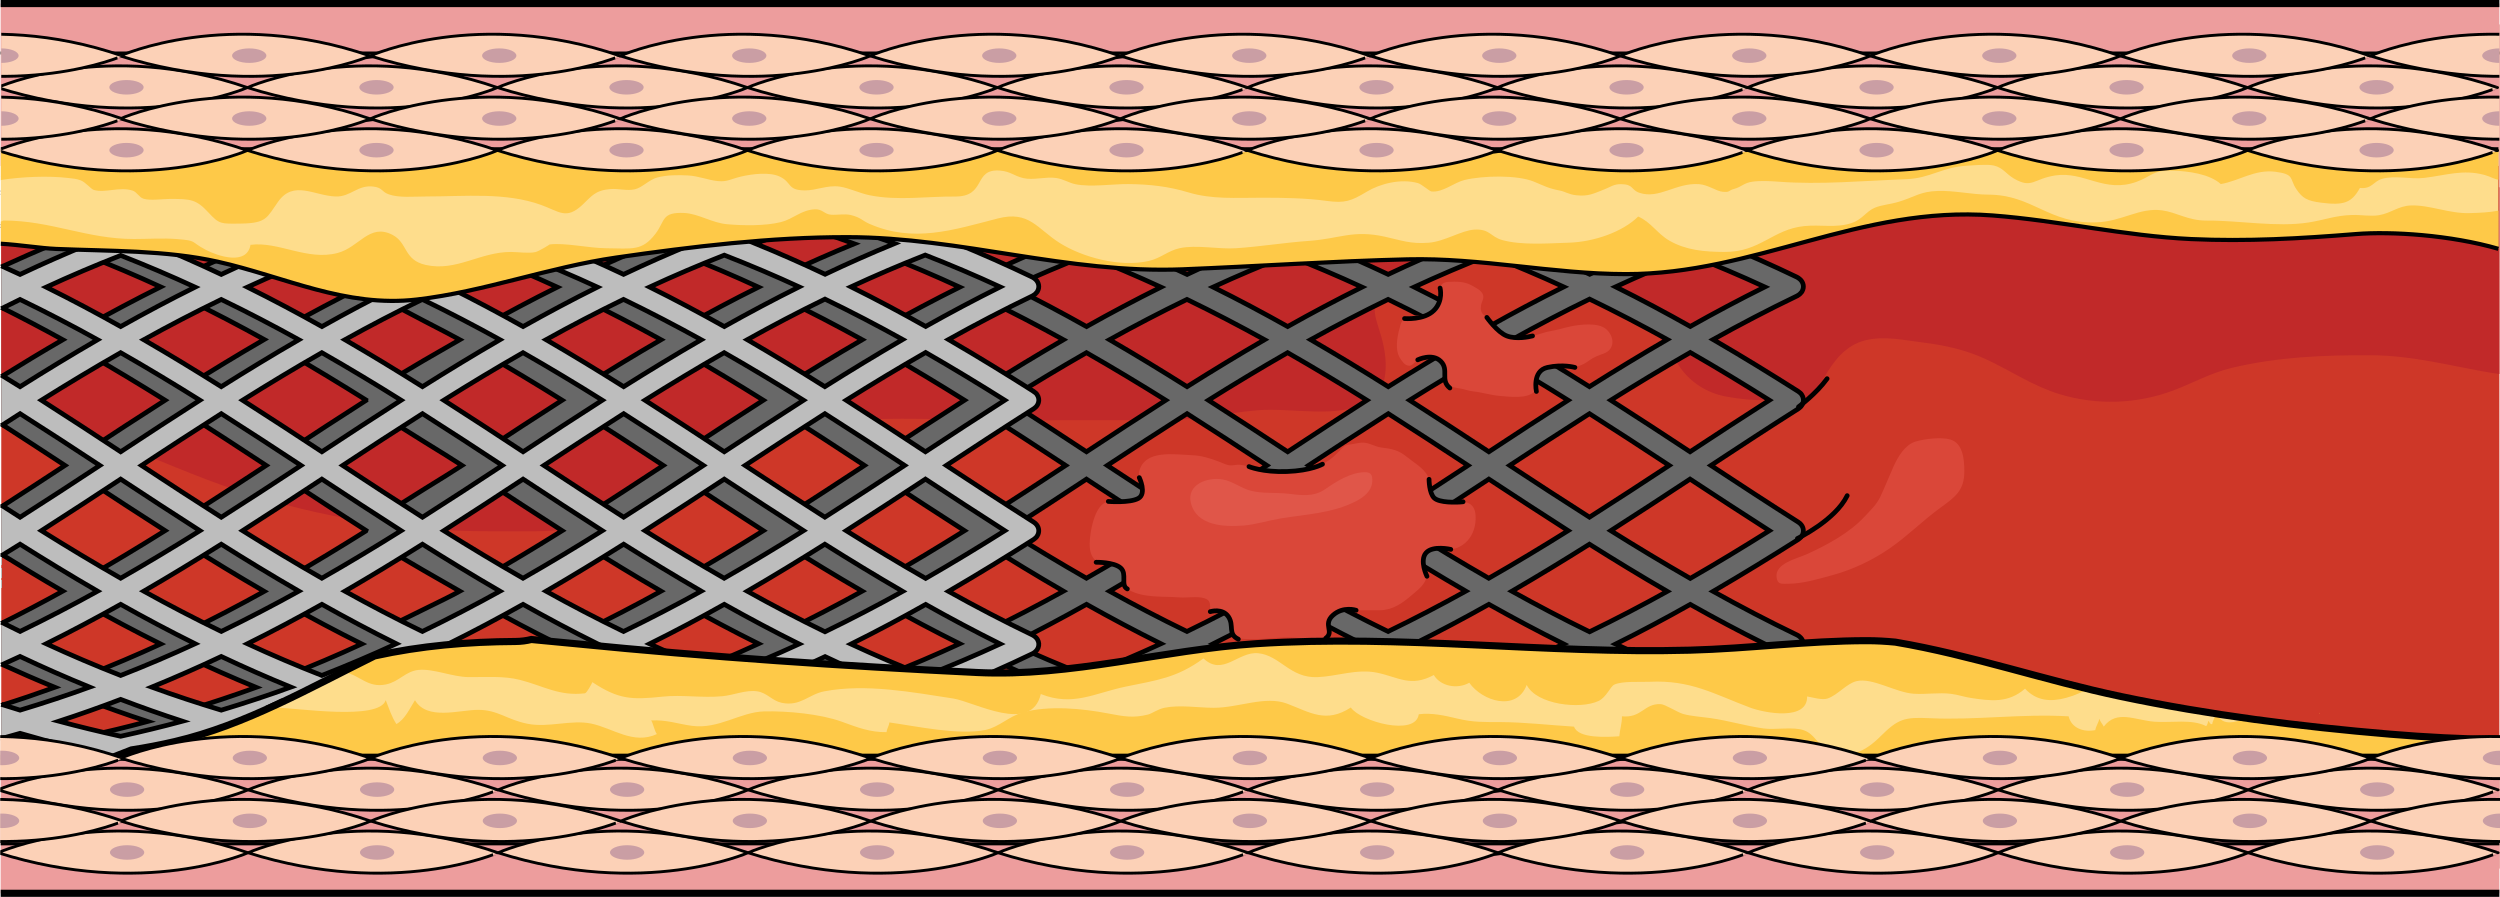 <?xml version="1.0" encoding="utf-8"?>
<!-- Generator: Adobe Illustrator 16.0.0, SVG Export Plug-In . SVG Version: 6.00 Build 0)  -->
<!DOCTYPE svg PUBLIC "-//W3C//DTD SVG 1.1//EN" "http://www.w3.org/Graphics/SVG/1.1/DTD/svg11.dtd">
<svg version="1.1" id="Layer_1" xmlns="http://www.w3.org/2000/svg" xmlns:xlink="http://www.w3.org/1999/xlink" x="0px" y="0px"
	 width="526.089px" height="188.729px" viewBox="0 0 526.089 188.729" enable-background="new 0 0 526.089 188.729"
	 xml:space="preserve">
<g>
	<g>
		<rect x="0.267" y="5.136" fill="#CE3728" width="525.694" height="177.643"/>
		<path fill="#C12929" d="M525.96,39.415c-8.822-1.741-17.271-2.581-22.621-3.177c-14.135-1.576-27.563-2.882-41.65-1.191
			c-8.154,0.978-16.303,2.376-24.434,3.668c-7.637,1.214-15.025,0.53-22.615,0.088c-8.166-0.478-16.908-0.016-25.145-0.02
			c-10.826-0.004-21.652,0-32.479,0c-28.883,0-57.766,0-86.648,0c-20.031,0-41.279,1.97-61.125-0.725
			c-12.365-1.679-24.817-1.726-37.148-3.774c-15.904-2.643-32.525-3.419-48.627-4.671c-11.896-0.926-23.896-0.677-35.697-2.392
			c-9.846-1.432-19.038-3.127-29.021-3.104c-11.526,0.028-25.481-2.44-36.279,1.813c-8.028,3.164-15.123,7.155-22.204,11.829v49.235
			c8.017,1.693,16.006,3.239,23.86,6.208c8.729,3.299,17.098,7.15,25.978,10.067c17.268,5.672,35.064,8.597,53.243,8.527
			c12.646-0.049,23.561,0.992,33.803-7.349c5.048-4.11,10.855-7.468,16.758-10.269c17.107-8.115,39.071-5.731,57.713-5.731
			c10.982,0,21.967-0.067,32.949,0c6.623,0.04,13.311-1.543,20.005-2.108c7.096-0.6,16.602,1.771,23.131-1.575
			c4.176-2.141,4.354-7.487,3.473-11.863c-1.23-6.114-4.373-8.715,1.879-13.12c5.904-4.158,10.354-5.351,17.734-5.333
			c4.656,0.011,7.965,0.033,12.027,2.287c3.055,1.695,5.633,4.085,8.813,5.623c3.201,1.548,7.109,2.747,10.689,2.735
			c3.016-0.01,4.789,1.764,6.145,4.509c1.318,2.67,3.24,4.924,4.869,7.393c2.221,3.366,5.766,5.667,9.789,6.434
			c2.949,0.562,5.719,0.813,8.721,0.813c2.322,0,4.865,0.701,7.139-0.025c2.193-0.702,3.764-2.786,4.85-4.702
			c2.012-3.553,4.553-6.875,8.693-7.9c4.027-0.998,8.232-0.013,12.254,0.482c4.439,0.547,8.885,1.539,12.963,3.415
			c5.33,2.452,10.053,5.74,15.738,7.455c7.834,2.361,16.188,2.068,23.846-0.796c4.154-1.554,7.875-3.693,12.262-4.743
			c9.768-2.338,19.34-2.706,29.262-2.674c8.914,0.029,17.102,2.319,25.455,3.72c0.549,0.092,1.102,0.154,1.654,0.23V39.415z"/>
		<path fill="#686868" stroke="#000000" stroke-miterlimit="10" d="M0.271,164.844H380.23v-5.117
			c-0.367-0.273-0.818-0.472-1.336-0.545c-3.938-0.55-7.777-1.168-11.543-1.838c3.719-0.935,7.398-1.936,11.037-3.005
			c0.221-0.065,0.42-0.156,0.602-0.263c0.047-0.025,0.092-0.055,0.139-0.086c0.172-0.111,0.33-0.235,0.465-0.377
			c0.023-0.027,0.051-0.047,0.074-0.075c0.139-0.157,0.24-0.332,0.324-0.511c0.016-0.033,0.047-0.061,0.059-0.095
			c0.018-0.039,0.021-0.077,0.033-0.116c0.016-0.041,0.023-0.082,0.035-0.124c0.029-0.108,0.053-0.215,0.063-0.321
			c0.002-0.033,0.002-0.064,0.002-0.098c0.01-0.117,0.006-0.236-0.012-0.354c-0.004-0.025-0.01-0.054-0.014-0.079
			c-0.025-0.126-0.057-0.247-0.104-0.366c-0.004-0.01-0.006-0.021-0.01-0.031c-0.006-0.016-0.018-0.03-0.025-0.045
			c-0.051-0.116-0.111-0.228-0.182-0.337c-0.02-0.025-0.041-0.051-0.059-0.076c-0.072-0.102-0.154-0.192-0.246-0.285
			c-0.023-0.022-0.051-0.045-0.074-0.067c-0.092-0.086-0.191-0.161-0.301-0.233c-0.029-0.019-0.061-0.038-0.088-0.057
			c-0.109-0.065-0.223-0.123-0.342-0.174c-0.041-0.018-0.082-0.034-0.123-0.05c-0.07-0.027-0.135-0.061-0.209-0.081
			c-5.611-1.65-11.021-3.445-16.273-5.355c5.395-2.203,10.732-4.574,16.023-7.115c0.199-0.095,0.369-0.214,0.529-0.34
			c0.027-0.024,0.053-0.051,0.08-0.075c0.141-0.126,0.262-0.26,0.365-0.405c0.01-0.014,0.021-0.023,0.031-0.037
			c0.008-0.008,0.01-0.019,0.014-0.027c0.074-0.108,0.131-0.221,0.178-0.339c0.01-0.022,0.023-0.05,0.035-0.073
			c0.043-0.125,0.074-0.248,0.096-0.374c0.002-0.019,0.008-0.037,0.008-0.058c0.021-0.135,0.021-0.271,0.014-0.407
			c-0.002-0.009,0-0.016-0.002-0.024c-0.014-0.133-0.043-0.267-0.086-0.399c-0.002-0.011-0.004-0.021-0.006-0.031
			c-0.039-0.116-0.094-0.229-0.154-0.341c-0.014-0.026-0.025-0.052-0.041-0.079c-0.018-0.03-0.027-0.061-0.047-0.089
			c-0.047-0.073-0.107-0.132-0.164-0.196c-0.025-0.032-0.049-0.063-0.076-0.095c-0.086-0.09-0.18-0.171-0.277-0.248
			c-0.031-0.024-0.057-0.049-0.09-0.071c-0.107-0.077-0.221-0.144-0.34-0.206c-0.027-0.013-0.047-0.028-0.072-0.04
			c-6.059-2.911-11.924-5.987-17.646-9.165c6.227-3.623,12.18-7.286,17.916-10.92c0.016-0.01,0.029-0.024,0.043-0.032
			c0.078-0.051,0.15-0.112,0.219-0.173c0.07-0.057,0.137-0.111,0.195-0.172c0.031-0.032,0.072-0.056,0.102-0.091
			c0.045-0.053,0.076-0.109,0.115-0.162c0.02-0.028,0.041-0.056,0.059-0.082c0.074-0.114,0.139-0.228,0.188-0.348
			c0.002-0.008,0.01-0.02,0.012-0.028c0.371-0.911,0.043-1.954-0.916-2.563c-6.197-3.924-12.359-7.963-18.396-11.931
			c6.039-3.968,12.205-8.009,18.402-11.933c0.008-0.009,0.018-0.016,0.029-0.021c0.068-0.048,0.135-0.104,0.203-0.158
			c0.082-0.069,0.166-0.139,0.234-0.213c0.023-0.023,0.049-0.038,0.07-0.061c0.031-0.035,0.049-0.074,0.078-0.109
			c0.053-0.069,0.104-0.139,0.148-0.21c0.035-0.058,0.066-0.115,0.096-0.175c0.039-0.081,0.072-0.165,0.102-0.25
			c0.02-0.052,0.033-0.103,0.043-0.153c0.029-0.1,0.045-0.197,0.055-0.298c0.004-0.037,0.006-0.074,0.006-0.112
			c0.006-0.116-0.002-0.23-0.02-0.346c-0.004-0.022-0.01-0.046-0.012-0.067c-0.023-0.125-0.059-0.249-0.107-0.369
			c-0.006-0.015-0.014-0.03-0.016-0.044c-0.055-0.122-0.117-0.24-0.199-0.359c-0.008-0.013-0.016-0.025-0.023-0.04
			c-0.049-0.064-0.088-0.134-0.145-0.198c-0.041-0.049-0.094-0.087-0.141-0.131c-0.006-0.008-0.018-0.015-0.025-0.021
			c-0.117-0.112-0.244-0.212-0.381-0.298c-0.002-0.001-0.002-0.003-0.002-0.003c-5.742-3.637-11.699-7.307-17.932-10.929
			c5.719-3.179,11.582-6.251,17.637-9.16c0-0.002,0.002-0.002,0.002-0.002c0.039-0.017,0.066-0.042,0.1-0.058
			c0.146-0.078,0.281-0.164,0.404-0.261c0.059-0.048,0.111-0.099,0.168-0.151c0.09-0.087,0.174-0.181,0.244-0.276
			c0.033-0.04,0.078-0.071,0.104-0.114c0.021-0.026,0.027-0.058,0.047-0.084c0.014-0.024,0.023-0.049,0.037-0.074
			c0.459-0.83,0.281-1.785-0.402-2.451c-0.004-0.004-0.012-0.008-0.014-0.013c-0.111-0.105-0.229-0.201-0.361-0.289
			c-0.016-0.009-0.033-0.02-0.049-0.027c-0.088-0.057-0.172-0.115-0.27-0.163c-5.291-2.539-10.625-4.909-16.018-7.11
			c5.23-1.901,10.619-3.691,16.203-5.334c0.008-0.001,0.01-0.004,0.012-0.004c0.025-0.006,0.047-0.014,0.066-0.02
			c0.213-0.064,0.404-0.152,0.59-0.254c0.051-0.027,0.096-0.059,0.143-0.091c0.18-0.115,0.344-0.242,0.48-0.39
			c0.014-0.015,0.029-0.027,0.045-0.04c0.152-0.174,0.266-0.365,0.357-0.566c0.01-0.022,0.029-0.038,0.037-0.059
			c0.01-0.023,0.012-0.049,0.021-0.073c0.031-0.088,0.055-0.178,0.074-0.269c0.014-0.057,0.025-0.111,0.031-0.165
			c0.014-0.094,0.016-0.188,0.014-0.283c0-0.052,0-0.107-0.008-0.159c-0.01-0.093-0.029-0.185-0.053-0.279
			c-0.016-0.052-0.029-0.105-0.045-0.158c-0.012-0.036-0.014-0.072-0.031-0.109c-0.021-0.057-0.059-0.105-0.086-0.159
			c-0.025-0.047-0.049-0.093-0.076-0.138c-0.059-0.09-0.117-0.175-0.186-0.255c-0.031-0.039-0.063-0.075-0.096-0.111
			c-0.072-0.079-0.152-0.152-0.238-0.224c-0.041-0.031-0.078-0.063-0.121-0.093c-0.094-0.066-0.188-0.125-0.289-0.181
			c-0.045-0.024-0.09-0.049-0.139-0.07c-0.113-0.052-0.227-0.097-0.344-0.135c-0.027-0.012-0.055-0.025-0.086-0.034
			c-3.645-1.071-7.326-2.073-11.051-3.011c3.768-0.67,7.609-1.288,11.549-1.839c0.516-0.073,0.967-0.269,1.332-0.541v-5.647H0.271
			 M0.271,155.277c2.304,0.646,4.627,1.28,6.998,1.882c-2.313,0.421-4.65,0.807-6.998,1.178 M0.271,139.741
			c3.671,1.686,7.426,3.319,11.271,4.896c-3.659,1.319-7.411,2.591-11.271,3.804 M0.271,116.61c4.244,2.63,8.54,5.236,12.938,7.79
			c-4.209,2.328-8.519,4.598-12.938,6.803 M0.282,89.234c4.502,2.894,8.965,5.801,13.393,8.711
			c-4.431,2.913-8.897,5.823-13.404,8.718 M0.275,64.691C4.691,66.896,9,69.165,13.211,71.492
			c-4.391,2.546-8.677,5.148-12.913,7.772 M0.271,47.453c3.861,1.213,7.614,2.484,11.273,3.804
			c-3.854,1.582-7.593,3.235-11.273,4.924 M0.271,37.558c2.348,0.371,4.685,0.757,6.998,1.176c-2.372,0.603-4.695,1.236-6.998,1.884
			 M335.353,36.938c3.391,0.491,6.742,1.035,10.061,1.625c-3.744,0.942-7.406,1.941-10.984,2.996
			c-3.389-0.996-6.811-1.929-10.262-2.805C327.81,38.092,331.544,37.49,335.353,36.938z M97.235,97.945
			c-3.722,2.447-11.626,7.107-16.407,10.425c-5.404-3.45-10.779-6.959-16.052-10.425c5.263-3.458,10.63-6.961,16.022-10.404
			C85.547,90.807,93.486,95.481,97.235,97.945z M84.936,84.217c5.436-3.398,10.983-6.742,16.679-10
			c5.7,3.258,11.246,6.602,16.681,9.998c-5.627,3.597-11.168,7.229-16.681,10.854C96.102,91.444,90.563,87.813,84.936,84.217z
			 M101.614,100.825c5.513,3.625,11.054,7.257,16.681,10.854c-5.435,3.396-10.98,6.74-16.681,9.998
			c-5.695-3.258-11.243-6.603-16.679-9.998C90.563,108.081,96.102,104.45,101.614,100.825z M105.995,97.945
			c5.543-3.643,11.117-7.29,16.792-10.896c5.669,3.606,11.246,7.254,16.791,10.896c-5.545,3.645-11.122,7.293-16.791,10.899
			C117.112,105.238,111.538,101.59,105.995,97.945z M127.274,84.217c5.436-3.398,10.979-6.741,16.68-10
			c5.698,3.259,11.243,6.603,16.681,10c-5.63,3.596-11.169,7.229-16.681,10.852C138.444,91.445,132.902,87.813,127.274,84.217z
			 M143.954,100.824c5.512,3.624,11.051,7.257,16.681,10.852c-5.438,3.397-10.982,6.742-16.681,10.001
			c-5.697-3.259-11.244-6.603-16.68-10.001C132.902,108.081,138.444,104.448,143.954,100.824z M148.332,97.945
			c5.543-3.643,11.117-7.29,16.79-10.896c5.673,3.605,11.249,7.253,16.79,10.896c-5.541,3.645-11.117,7.292-16.789,10.898
			C159.449,105.237,153.875,101.59,148.332,97.945z M169.612,84.217c5.434-3.397,10.98-6.741,16.68-10
			c5.697,3.258,11.241,6.602,16.676,9.998c-5.629,3.597-11.165,7.23-16.677,10.854C180.782,91.444,175.242,87.813,169.612,84.217z
			 M186.292,100.825c5.511,3.625,11.047,7.257,16.676,10.854c-5.432,3.396-10.979,6.74-16.676,9.998
			c-5.699-3.258-11.244-6.603-16.68-10.001C175.242,108.081,180.782,104.45,186.292,100.825z M190.672,97.948
			c5.539-3.642,11.118-7.29,16.791-10.898c5.671,3.608,11.247,7.253,16.787,10.898c-5.54,3.642-11.116,7.289-16.787,10.896
			C201.79,105.237,196.211,101.59,190.672,97.948z M211.953,84.22c5.437-3.4,10.977-6.748,16.674-10.007
			c5.7,3.259,11.248,6.604,16.686,10.002c-5.636,3.601-11.176,7.231-16.682,10.854C223.121,91.445,217.581,87.815,211.953,84.22z
			 M228.629,100.825c5.508,3.621,11.047,7.254,16.682,10.854c-5.436,3.397-10.985,6.742-16.685,10.001
			c-5.696-3.258-11.237-6.606-16.673-10.005C217.581,108.079,223.12,104.45,228.629,100.825z M233.009,97.945
			c5.54-3.638,11.114-7.287,16.792-10.897c5.674,3.607,11.247,7.254,16.791,10.897c-5.543,3.645-11.121,7.293-16.792,10.899
			C244.123,105.237,238.549,101.587,233.009,97.945z M254.293,84.215c5.431-3.396,10.972-6.744,16.666-10.002
			c5.703,3.259,11.254,6.604,16.691,10.004c-5.639,3.602-11.178,7.234-16.678,10.852C265.46,91.444,259.921,87.812,254.293,84.215z
			 M270.972,100.824c5.5,3.616,11.039,7.25,16.678,10.851c-5.438,3.399-10.99,6.747-16.693,10.008
			c-5.693-3.261-11.233-6.609-16.664-10.004C259.921,108.081,265.46,104.45,270.972,100.824z M275.351,97.945
			c5.533-3.637,11.113-7.28,16.793-10.895c5.67,3.607,11.242,7.252,16.783,10.895c-5.541,3.644-11.115,7.29-16.787,10.896
			C286.464,105.227,280.884,101.584,275.351,97.945z M292.14,81.371c-5.33-3.354-10.756-6.663-16.33-9.892
			c5.273-2.921,10.695-5.755,16.299-8.476c5.625,2.725,11.063,5.563,16.355,8.488C302.896,74.721,297.462,78.023,292.14,81.371z
			 M270.972,68.717c-5.086-2.854-10.303-5.633-15.689-8.31c5.056-2.326,10.275-4.55,15.673-6.661
			c5.398,2.111,10.613,4.344,15.67,6.67C281.253,63.092,276.046,65.866,270.972,68.717z M266.111,71.486
			c-5.567,3.228-10.99,6.534-16.311,9.883c-5.329-3.352-10.749-6.659-16.319-9.886c5.276-2.919,10.69-5.757,16.299-8.476
			C255.396,65.729,260.828,68.564,266.111,71.486z M228.643,68.721c-5.082-2.851-10.295-5.627-15.674-8.301
			c5.058-2.326,10.264-4.557,15.662-6.668c5.402,2.112,10.615,4.344,15.674,6.671C238.928,63.099,233.717,65.871,228.643,68.721z
			 M223.784,71.491c-5.567,3.226-11,6.529-16.327,9.879c-5.326-3.349-10.742-6.656-16.309-9.882
			c5.276-2.921,10.703-5.751,16.314-8.47C213.076,65.738,218.506,68.568,223.784,71.491z M186.292,68.717
			c-5.077-2.851-10.286-5.624-15.665-8.296c5.057-2.327,10.268-4.558,15.668-6.669c5.399,2.111,10.607,4.341,15.662,6.668
			C196.582,63.093,191.371,65.866,186.292,68.717z M181.438,71.488c-5.568,3.227-10.987,6.534-16.315,9.884
			c-5.326-3.35-10.746-6.657-16.314-9.884c5.277-2.921,10.704-5.75,16.313-8.469C170.734,65.738,176.16,68.568,181.438,71.488z
			 M143.954,68.717c-5.077-2.851-10.288-5.624-15.664-8.296c5.056-2.327,10.265-4.558,15.664-6.669
			c5.397,2.111,10.606,4.342,15.661,6.669C154.239,63.093,149.032,65.866,143.954,68.717z M139.098,71.488
			c-5.566,3.227-10.986,6.533-16.313,9.883c-5.328-3.35-10.749-6.657-16.314-9.883c5.273-2.921,10.702-5.751,16.314-8.469
			C128.396,65.737,133.82,68.567,139.098,71.488z M101.614,68.717c-5.074-2.851-10.285-5.624-15.662-8.296
			c5.058-2.327,10.265-4.558,15.662-6.668c5.4,2.11,10.608,4.341,15.665,6.668C111.903,63.093,106.693,65.866,101.614,68.717z
			 M96.76,71.486c-3.715,2.153-11.27,6.386-15.891,9.441c-5.032-3.162-10.221-6.339-15.628-9.481
			c5.161-2.869,10.448-5.645,15.88-8.298C85.632,65.795,93.188,69.51,96.76,71.486z M60.438,68.697
			c-5.033-2.835-10.256-5.63-15.711-8.342c5.051-2.336,10.246-4.573,15.621-6.684c5.315,2.072,10.57,4.307,15.775,6.708
			C70.759,63.053,65.534,65.83,60.438,68.697z M76.998,84.156c-0.004,0.021-0.016,0.045-0.016,0.063
			c0,0.017,0.011,0.039,0.014,0.058c-5.605,3.584-11.168,7.217-16.603,10.791c-5.512-3.624-11.049-7.256-16.678-10.852
			c5.452-3.413,11.02-6.773,16.723-10.043C66.186,77.476,71.681,80.824,76.998,84.156z M76.986,111.607
			c-0.032,0.063-0.052,0.12-0.062,0.173c-5.293,3.317-10.765,6.647-16.486,9.938c-5.703-3.271-11.271-6.63-16.723-10.044
			c5.629-3.597,11.168-7.228,16.678-10.853C65.828,104.396,71.387,108.024,76.986,111.607z M76.126,135.515
			c-5.207,2.399-10.462,4.634-15.777,6.707c-5.375-2.109-10.571-4.348-15.626-6.684c5.459-2.712,10.68-5.507,15.716-8.345
			C65.535,130.061,70.76,132.84,76.126,135.515z M65.241,124.446c5.376-3.129,10.54-6.286,15.546-9.431
			c4.64,3.004,12.246,7.233,15.973,9.393c-3.469,1.918-11.21,5.479-16.107,8.106C75.387,129.929,70.255,127.23,65.241,124.446z
			 M101.614,127.178c5.079,2.85,10.289,5.623,15.665,8.295c-5.057,2.328-10.265,4.559-15.665,6.668
			c-5.397-2.109-10.606-4.34-15.662-6.668C91.329,132.801,96.54,130.027,101.614,127.178z M106.471,124.406
			c5.565-3.224,10.986-6.533,16.314-9.885c5.326,3.352,10.746,6.661,16.313,9.885c-5.273,2.919-10.702,5.751-16.313,8.471
			C117.173,130.157,111.748,127.325,106.471,124.406z M143.954,127.178c5.078,2.85,10.287,5.623,15.661,8.295
			c-5.055,2.328-10.264,4.559-15.661,6.668c-5.399-2.109-10.608-4.34-15.664-6.668C133.666,132.801,138.877,130.027,143.954,127.178
			z M148.81,124.406c5.567-3.224,10.987-6.534,16.315-9.886c5.326,3.352,10.745,6.659,16.313,9.886
			c-5.278,2.917-10.704,5.749-16.316,8.468C159.513,130.155,154.088,127.325,148.81,124.406z M186.292,127.176
			c5.077,2.852,10.29,5.625,15.665,8.297c-5.055,2.328-10.263,4.559-15.662,6.668c-5.402-2.109-10.611-4.34-15.668-6.668
			C176.004,132.799,181.215,130.027,186.292,127.176z M191.148,124.406c5.566-3.224,10.982-6.533,16.309-9.884
			c5.327,3.352,10.758,6.654,16.327,9.882c-5.278,2.918-10.709,5.751-16.321,8.473C201.851,130.157,196.425,127.325,191.148,124.406
			z M228.641,127.173c5.076,2.85,10.287,5.623,15.661,8.296c-5.06,2.328-10.27,4.561-15.671,6.67
			c-5.398-2.107-10.609-4.338-15.662-6.666C218.348,132.799,223.561,130.023,228.641,127.173z M233.479,124.411
			c5.57-3.227,10.99-6.536,16.319-9.889c5.323,3.351,10.742,6.657,16.313,9.886c-5.283,2.922-10.714,5.754-16.332,8.475
			C244.171,130.167,238.755,127.329,233.479,124.411z M270.966,127.176c5.076,2.852,10.285,5.626,15.658,8.301
			c-5.057,2.328-10.271,4.558-15.672,6.669c-5.396-2.111-10.615-4.334-15.669-6.661
			C260.666,132.808,265.882,130.029,270.966,127.176z M275.808,124.413c5.574-3.228,10.996-6.539,16.33-9.894
			c5.322,3.35,10.758,6.649,16.322,9.881c-5.289,2.925-10.729,5.763-16.355,8.489C286.503,130.169,281.083,127.333,275.808,124.413z
			 M313.312,127.173c5.107,2.869,10.35,5.66,15.752,8.351c-5.039,2.316-10.281,4.55-15.746,6.678
			c-5.416-2.121-10.637-4.367-15.715-6.709C302.996,132.814,308.22,130.031,313.312,127.173z M313.292,121.684
			c-5.693-3.262-11.234-6.61-16.668-10.008c5.631-3.597,11.174-7.228,16.684-10.852c5.488,3.608,11.041,7.237,16.688,10.845
			C324.552,115.072,319,118.422,313.292,121.684z M296.63,84.215c5.43-3.396,10.971-6.744,16.664-10.006
			c5.705,3.262,11.26,6.609,16.701,10.013c-5.646,3.607-11.199,7.237-16.688,10.847C307.798,91.444,302.259,87.812,296.63,84.215z
			 M297.603,60.4c5.078-2.342,10.301-4.587,15.717-6.708c5.467,2.126,10.707,4.362,15.746,6.677
			c-5.402,2.69-10.646,5.482-15.754,8.351C308.22,65.862,302.996,63.081,297.603,60.4z M300.337,44.104
			c4.232-1.138,8.576-2.197,13.039-3.178c4.365,0.958,8.686,1.996,12.945,3.139c-4.459,1.457-8.781,3.003-13.002,4.617
			C309.123,47.088,304.808,45.556,300.337,44.104z M306.796,51.257c-5.039,2.068-9.928,4.231-14.674,6.48
			c-4.736-2.24-9.623-4.393-14.652-6.45c4.748-1.724,9.658-3.342,14.715-4.862C297.234,47.939,302.091,49.561,306.796,51.257z
			 M270.953,48.71c-4.209-1.605-8.535-3.137-12.982-4.59c4.214-1.133,8.546-2.186,12.992-3.163c4.461,0.977,8.795,2.03,13.002,3.156
			C279.507,45.567,275.169,47.102,270.953,48.71z M264.416,51.288c-5.023,2.059-9.875,4.224-14.604,6.463
			c-4.736-2.241-9.621-4.392-14.649-6.453c4.729-1.714,9.607-3.331,14.639-4.846C254.826,47.965,259.693,49.58,264.416,51.288z
			 M228.631,48.716c-4.215-1.606-8.544-3.142-12.998-4.596c4.215-1.134,8.552-2.187,12.998-3.164
			c4.451,0.978,8.785,2.03,13.001,3.164C237.178,45.574,232.849,47.109,228.631,48.716z M222.102,51.298
			c-5.025,2.06-9.906,4.208-14.639,6.45c-4.731-2.242-9.614-4.391-14.638-6.45c4.729-1.714,9.606-3.331,14.638-4.846
			C212.494,47.967,217.374,49.584,222.102,51.298z M186.295,48.716c-4.217-1.606-8.547-3.142-13-4.596
			c4.213-1.134,8.55-2.187,13-3.164c4.446,0.978,8.782,2.03,12.996,3.164C194.84,45.574,190.51,47.109,186.295,48.716z
			 M179.763,51.298c-5.023,2.06-9.906,4.211-14.641,6.45c-4.731-2.239-9.614-4.391-14.638-6.449
			c4.728-1.715,9.604-3.332,14.641-4.847C170.158,47.967,175.036,49.584,179.763,51.298z M143.954,48.716
			c-4.216-1.606-8.545-3.14-13-4.596c4.216-1.134,8.55-2.187,13.005-3.164c4.446,0.978,8.779,2.03,12.996,3.164
			C152.501,45.574,148.17,47.109,143.954,48.716z M137.422,51.299c-5.026,2.059-9.906,4.21-14.637,6.449
			c-4.733-2.239-9.613-4.389-14.638-6.449c4.728-1.715,9.606-3.332,14.638-4.847C127.817,47.967,132.695,49.584,137.422,51.299z
			 M101.614,48.718c-4.213-1.608-8.546-3.144-13-4.598c4.216-1.134,8.55-2.187,12.997-3.164c4.451,0.978,8.787,2.03,13.006,3.164
			C110.162,45.576,105.832,47.109,101.614,48.718z M95.084,51.299c-3.236,1.327-9.586,4.111-13.701,6.315
			c-4.797-2.271-9.631-4.409-14.514-6.402c4.717-1.715,9.572-3.333,14.574-4.84C85.779,48.125,92.128,50.227,95.084,51.299z
			 M60.385,48.675c-4.317-1.642-8.682-3.171-13.085-4.604c4.48-1.205,9.084-2.325,13.825-3.354c4.375,0.946,8.69,1.983,12.947,3.11
			C69.375,45.351,64.827,46.977,60.385,48.675z M53.899,51.246c-5.017,2.062-9.89,4.221-14.624,6.469
			c-4.718-2.232-9.609-4.396-14.693-6.473c4.731-1.721,9.601-3.345,14.634-4.863C44.173,47.866,49.06,49.497,53.899,51.246z
			 M55.6,71.441c-5.585,3.241-11.037,6.563-16.38,9.927c-5.332-3.353-10.752-6.66-16.325-9.889c5.303-2.94,10.733-5.804,16.36-8.538
			C44.939,65.694,50.378,68.543,55.6,71.441z M39.229,87.054c5.671,3.604,11.244,7.249,16.784,10.891
			c-5.54,3.643-11.113,7.288-16.784,10.892c-5.685-3.615-11.272-7.262-16.792-10.891C27.956,94.316,33.544,90.671,39.229,87.054z
			 M55.6,124.449c-5.222,2.9-10.661,5.745-16.349,8.501c-5.624-2.736-11.054-5.596-16.356-8.536
			c5.571-3.228,10.993-6.539,16.325-9.892C44.565,117.886,50.015,121.208,55.6,124.449z M39.275,138.176
			c4.734,2.251,9.604,4.41,14.624,6.472c-4.84,1.751-9.727,3.379-14.684,4.867c-5.033-1.518-9.907-3.146-14.638-4.864
			C29.663,142.573,34.557,140.41,39.275,138.176z M60.385,147.221c4.442,1.697,8.991,3.324,13.689,4.845
			c-4.256,1.128-8.571,2.165-12.947,3.11c-4.74-1.026-9.347-2.147-13.825-3.354C51.703,150.388,56.067,148.861,60.385,147.221z
			 M66.869,144.683c4.736-1.935,9.427-4.006,14.082-6.2c4.466,2.17,10.996,4.828,14.133,6.113c-2.937,1.063-9.466,3.11-13.99,4.821
			C76.214,147.938,71.476,146.358,66.869,144.683z M101.614,147.177c4.216,1.607,8.548,3.142,13.001,4.599
			c-4.217,1.132-8.553,2.185-13.001,3.162c-4.45-0.978-8.782-2.03-12.998-3.162C93.068,150.32,97.401,148.784,101.614,147.177z
			 M108.147,144.596c5.024-2.059,9.904-4.209,14.638-6.448c4.731,2.239,9.61,4.39,14.637,6.448
			c-4.727,1.712-9.605,3.33-14.637,4.846C117.754,147.926,112.875,146.308,108.147,144.596z M143.954,147.177
			c4.216,1.607,8.545,3.144,13.001,4.599c-4.219,1.132-8.55,2.185-13.001,3.162c-4.45-0.978-8.784-2.03-13-3.162
			C135.406,150.318,139.738,148.784,143.954,147.177z M150.484,144.596c5.023-2.059,9.906-4.209,14.638-6.451
			c4.734,2.242,9.613,4.393,14.641,6.451c-4.729,1.715-9.604,3.33-14.64,4.846C160.089,147.926,155.212,146.308,150.484,144.596z
			 M186.295,147.178c4.213,1.606,8.545,3.143,12.996,4.598c-4.215,1.132-8.55,2.185-12.999,3.162
			c-4.449-0.978-8.784-2.03-12.999-3.162C177.746,150.32,182.076,148.784,186.295,147.178z M192.824,144.596
			c5.024-2.059,9.905-4.209,14.639-6.448c4.732,2.239,9.613,4.39,14.639,6.448c-4.728,1.712-9.607,3.33-14.641,4.846
			C202.428,147.926,197.551,146.308,192.824,144.596z M228.629,147.177c4.216,1.606,8.547,3.142,13.001,4.599
			c-4.214,1.132-8.551,2.185-12.999,3.162c-4.45-0.978-8.783-2.03-13.002-3.165C220.084,150.318,224.414,148.783,228.629,147.177z
			 M235.16,144.596c5.027-2.061,9.912-4.212,14.646-6.454c4.731,2.24,9.586,4.403,14.61,6.462c-4.722,1.711-9.59,3.324-14.615,4.838
			C244.766,147.926,239.889,146.308,235.16,144.596z M270.953,147.183c4.217,1.608,8.555,3.142,13.008,4.598
			c-4.207,1.124-8.539,2.178-13.002,3.155c-4.445-0.978-8.776-2.031-12.988-3.16C262.418,150.322,266.744,148.788,270.953,147.183z
			 M277.47,144.608c5.029-2.061,9.914-4.212,14.65-6.454c4.744,2.251,9.633,4.416,14.674,6.483
			c-4.705,1.696-9.561,3.318-14.611,4.831C287.128,147.946,282.218,146.329,277.47,144.608z M313.312,147.213
			c4.227,1.612,8.549,3.158,13.01,4.617c-4.26,1.142-8.58,2.18-12.945,3.138c-4.463-0.982-8.809-2.042-13.039-3.178
			C304.804,150.338,309.119,148.805,313.312,147.213z M319.832,144.65c5.084-2.077,9.979-4.24,14.697-6.475
			c4.734,2.251,9.604,4.41,14.623,6.472c-4.84,1.751-9.727,3.379-14.684,4.867C329.435,147.997,324.562,146.369,319.832,144.65z
			 M334.503,132.95c-5.623-2.736-11.053-5.596-16.355-8.536c5.57-3.228,10.992-6.539,16.324-9.892
			c5.346,3.363,10.795,6.686,16.381,9.927C345.63,127.35,340.191,130.194,334.503,132.95z M317.689,97.945
			c5.52-3.629,11.107-7.274,16.793-10.892c5.67,3.604,11.244,7.249,16.783,10.891c-5.539,3.643-11.113,7.288-16.783,10.892
			C328.796,105.221,323.208,101.574,317.689,97.945z M334.472,81.368c-5.332-3.353-10.752-6.66-16.324-9.889
			c5.303-2.94,10.732-5.804,16.359-8.538c5.686,2.753,11.123,5.602,16.346,8.5C345.267,74.683,339.816,78.004,334.472,81.368z
			 M319.835,51.242c4.73-1.721,9.6-3.345,14.633-4.863c4.957,1.487,9.844,3.118,14.684,4.867c-5.016,2.062-9.889,4.221-14.623,6.469
			C329.81,55.482,324.919,53.318,319.835,51.242z M314.224,34.548c1.697,0.141,3.389,0.286,5.066,0.448
			c-2.008,0.389-3.996,0.789-5.955,1.208c-1.77-0.378-3.553-0.729-5.34-1.079C310.05,34.919,312.123,34.724,314.224,34.548z
			 M292.32,37.058c3.438,0.509,6.838,1.066,10.201,1.676c-3.539,0.899-6.996,1.85-10.387,2.847
			c-3.352-0.98-6.762-1.925-10.273-2.813C285.271,38.147,288.767,37.582,292.32,37.058z M270.996,34.618
			c1.824,0.152,3.65,0.31,5.451,0.487c-1.857,0.363-3.709,0.732-5.527,1.123c-1.77-0.378-3.559-0.74-5.369-1.094
			C267.351,34.953,269.158,34.774,270.996,34.618z M249.783,37.088c3.504,0.518,6.934,1.08,10.289,1.688
			c-3.493,0.89-6.923,1.82-10.271,2.805c-3.357-0.986-6.793-1.92-10.299-2.809C242.857,38.16,246.291,37.605,249.783,37.088z
			 M228.54,34.627c1.839,0.157,3.679,0.315,5.481,0.497c-1.811,0.355-3.618,0.712-5.391,1.092c-1.763-0.378-3.56-0.732-5.362-1.086
			C225.016,34.953,226.759,34.779,228.54,34.627z M207.463,37.086c3.497,0.518,6.938,1.072,10.297,1.686
			c-3.503,0.889-6.941,1.822-10.297,2.807c-3.356-0.984-6.795-1.918-10.298-2.807C200.524,38.158,203.964,37.604,207.463,37.086z
			 M186.295,34.619c1.809,0.155,3.585,0.332,5.359,0.511c-1.803,0.354-3.596,0.708-5.359,1.086
			c-1.764-0.378-3.559-0.732-5.362-1.086C182.707,34.951,184.484,34.774,186.295,34.619z M165.125,37.086
			c3.499,0.518,6.938,1.072,10.296,1.686c-3.502,0.887-6.939,1.822-10.296,2.807c-3.357-0.984-6.794-1.918-10.297-2.807
			C158.187,38.158,161.628,37.604,165.125,37.086z M143.954,34.619c1.812,0.155,3.586,0.332,5.362,0.511
			c-1.8,0.354-3.598,0.708-5.357,1.086c-1.768-0.378-3.565-0.734-5.365-1.086C140.367,34.951,142.144,34.774,143.954,34.619z
			 M122.785,37.086c3.497,0.518,6.938,1.072,10.299,1.686c-3.506,0.889-6.943,1.822-10.299,2.809
			c-3.356-0.986-6.796-1.92-10.301-2.809C115.846,38.158,119.285,37.604,122.785,37.086z M101.614,34.619
			c1.811,0.155,3.587,0.332,5.36,0.511c-1.801,0.352-3.598,0.708-5.36,1.086c-1.764-0.378-3.56-0.732-5.362-1.086
			C98.027,34.951,99.805,34.774,101.614,34.619z M90.741,38.771c-1.814,0.46-5.434,1.479-8.505,2.53
			c-3.349-0.972-6.725-1.894-10.141-2.753c2.845-0.506,5.748-0.97,8.688-1.41C84.164,37.642,87.492,38.178,90.741,38.771z
			 M72.998,33.755c-4.044,0.69-7.995,1.45-11.858,2.267c-1.672-0.353-3.352-0.688-5.036-1.017
			C61.565,34.475,67.195,34.054,72.998,33.755z M40.101,36.938c3.391,0.491,6.742,1.035,10.06,1.625
			c-3.743,0.942-7.405,1.941-10.983,2.996c-3.39-0.996-6.812-1.929-10.262-2.805C32.558,38.092,36.292,37.49,40.101,36.938z
			 M18.972,34.548c1.696,0.141,3.388,0.286,5.066,0.448c-2.008,0.389-3.997,0.789-5.956,1.208c-1.769-0.378-3.553-0.729-5.339-1.079
			C14.798,34.919,16.869,34.724,18.972,34.548z M5.085,44.104c4.231-1.138,8.576-2.197,13.039-3.178
			c4.365,0.958,8.686,1.996,12.944,3.139c-4.458,1.457-8.78,3.003-13.002,4.617C13.87,47.088,9.556,45.556,5.085,44.104z
			 M2.351,60.4c5.077-2.342,10.301-4.587,15.716-6.708c5.467,2.126,10.707,4.362,15.746,6.677
			c-5.401,2.69-10.646,5.482-15.753,8.351C12.967,65.862,7.743,63.081,2.351,60.4z M1.377,84.215
			c5.431-3.396,10.971-6.744,16.665-10.006c5.704,3.262,11.259,6.609,16.701,10.013c-5.647,3.607-11.199,7.237-16.688,10.847
			C12.545,91.444,7.006,87.812,1.377,84.215z M1.372,111.676c5.631-3.597,11.173-7.228,16.683-10.852
			c5.489,3.608,11.041,7.237,16.688,10.845c-5.444,3.403-10.997,6.753-16.703,10.015C12.347,118.422,6.806,115.073,1.372,111.676z
			 M2.351,135.492c5.393-2.678,10.616-5.461,15.709-8.319c5.106,2.869,10.35,5.66,15.751,8.351
			c-5.038,2.316-10.281,4.55-15.746,6.678C12.649,140.08,7.428,137.834,2.351,135.492z M5.085,151.79
			c4.467-1.452,8.781-2.985,12.975-4.577c4.226,1.612,8.548,3.158,13.009,4.617c-4.259,1.142-8.579,2.18-12.944,3.138
			C13.661,153.985,9.314,152.926,5.085,151.79z M18.972,161.345c-2.103-0.173-4.174-0.369-6.229-0.576
			c1.786-0.351,3.57-0.701,5.342-1.081c1.957,0.42,3.946,0.82,5.953,1.208C22.36,161.059,20.668,161.205,18.972,161.345z
			 M40.104,158.955c-3.807-0.553-7.545-1.152-11.188-1.816c3.449-0.876,6.87-1.81,10.26-2.802c3.578,1.052,7.237,2.053,10.983,2.994
			C46.847,157.922,43.495,158.463,40.104,158.955z M56.104,160.888c1.688-0.328,3.367-0.663,5.035-1.016
			c3.859,0.817,7.807,1.573,11.852,2.265C67.188,161.839,61.565,161.42,56.104,160.888z M80.793,158.755
			c-2.941-0.44-5.848-0.905-8.695-1.411c3.379-0.849,6.72-1.76,10.031-2.72c3.188,1.049,6.845,2.051,8.614,2.501
			C87.495,157.715,84.172,158.252,80.793,158.755z M101.614,161.273c-1.81-0.153-3.587-0.329-5.362-0.51
			c1.801-0.353,3.599-0.707,5.362-1.088c1.763,0.381,3.56,0.735,5.361,1.088C105.201,160.944,103.425,161.12,101.614,161.273z
			 M122.785,158.81c-3.5-0.518-6.939-1.074-10.301-1.685c3.505-0.892,6.944-1.824,10.301-2.81c3.355,0.985,6.793,1.918,10.299,2.81
			C129.724,157.735,126.28,158.292,122.785,158.81z M143.954,161.273c-1.811-0.153-3.587-0.329-5.36-0.51
			c1.8-0.352,3.598-0.707,5.36-1.086c1.765,0.379,3.56,0.733,5.362,1.086C147.54,160.944,145.764,161.12,143.954,161.273z
			 M165.123,158.81c-3.498-0.518-6.937-1.074-10.298-1.685c3.506-0.892,6.942-1.824,10.298-2.809
			c3.358,0.984,6.794,1.917,10.298,2.809C172.061,157.735,168.621,158.292,165.123,158.81z M186.295,161.273
			c-1.813-0.153-3.588-0.329-5.363-0.51c1.8-0.353,3.598-0.707,5.359-1.088c1.764,0.381,3.561,0.735,5.363,1.088
			C189.88,160.944,188.104,161.12,186.295,161.273z M207.463,158.81c-3.499-0.518-6.939-1.074-10.299-1.685
			c3.502-0.892,6.94-1.824,10.297-2.81c3.357,0.985,6.794,1.918,10.299,2.81C214.398,157.735,210.96,158.292,207.463,158.81z
			 M228.538,161.268c-1.78-0.152-3.522-0.328-5.27-0.504c1.803-0.353,3.6-0.707,5.362-1.088c1.772,0.382,3.577,0.739,5.391,1.094
			C232.219,160.951,230.378,161.109,228.538,161.268z M249.783,158.807c-3.492-0.519-6.927-1.073-10.281-1.682
			c3.506-0.892,6.941-1.824,10.299-2.81c3.349,0.983,6.777,1.913,10.271,2.801C256.717,157.725,253.283,158.288,249.783,158.807z
			 M270.996,161.275c-1.84-0.155-3.646-0.336-5.449-0.518c1.809-0.353,3.602-0.715,5.367-1.093c1.822,0.392,3.676,0.759,5.533,1.121
			C274.646,160.967,272.82,161.122,270.996,161.275z M292.32,158.837c-3.555-0.525-7.051-1.091-10.463-1.711
			c3.512-0.888,6.924-1.834,10.273-2.812c3.395,0.995,6.852,1.947,10.391,2.845C299.158,157.771,295.757,158.327,292.32,158.837z
			 M314.224,161.345c-2.102-0.173-4.174-0.369-6.229-0.576c1.787-0.351,3.57-0.701,5.342-1.081c1.957,0.42,3.947,0.82,5.953,1.208
			C317.613,161.059,315.921,161.205,314.224,161.345z M335.357,158.955c-3.807-0.553-7.545-1.152-11.188-1.816
			c3.449-0.876,6.871-1.81,10.26-2.802c3.578,1.052,7.238,2.053,10.984,2.994C342.099,157.922,338.748,158.463,335.357,158.955z
			 M368.244,162.137c-5.803-0.298-11.426-0.717-16.887-1.249c1.688-0.328,3.367-0.663,5.035-1.016
			C360.251,160.689,364.199,161.445,368.244,162.137z M369.328,152.065c-4.256,1.128-8.572,2.165-12.947,3.11
			c-4.74-1.026-9.348-2.147-13.826-3.354c4.402-1.435,8.766-2.961,13.084-4.602C360.08,148.918,364.628,150.545,369.328,152.065z
			 M371.378,135.515c-5.207,2.399-10.461,4.634-15.777,6.707c-5.375-2.109-10.57-4.348-15.625-6.684
			c5.459-2.712,10.68-5.507,15.715-8.345C360.789,130.061,366.013,132.84,371.378,135.515z M372.345,111.676
			c-5.344,3.353-10.873,6.718-16.654,10.042c-5.703-3.271-11.27-6.63-16.723-10.044c5.629-3.597,11.168-7.228,16.678-10.853
			C361.117,104.419,366.71,108.071,372.345,111.676z M372.345,84.215c-5.639,3.604-11.232,7.259-16.699,10.854
			c-5.512-3.624-11.049-7.256-16.678-10.852c5.453-3.413,11.02-6.773,16.723-10.043C361.472,77.495,367,80.863,372.345,84.215z
			 M371.376,60.38c-5.365,2.673-10.59,5.45-15.686,8.317c-5.033-2.835-10.256-5.63-15.711-8.342
			c5.051-2.336,10.246-4.573,15.621-6.684C360.917,55.744,366.171,57.979,371.376,60.38z M369.326,43.828
			c-4.697,1.522-9.246,3.148-13.688,4.847c-4.318-1.642-8.682-3.171-13.086-4.604c4.48-1.205,9.084-2.325,13.826-3.354
			C360.753,41.664,365.068,42.701,369.326,43.828z M356.392,36.021c-1.672-0.353-3.352-0.688-5.035-1.017
			c5.461-0.53,11.092-0.951,16.895-1.25C364.207,34.445,360.255,35.205,356.392,36.021z"/>
		<path fill="#DA4739" d="M253.719,96.228c0.956,0.246,1.888,0.576,2.813,0.925c0.775,0.293,1.608,0.763,2.454,0.782
			c0.647,0.015,1.253-0.189,1.91-0.131c0.96,0.087,1.926,0.357,2.836,0.663c0.816,0.273,1.496,0.65,2.369,0.72
			c2.264,0.178,4.617,0,6.887,0c2.521,0,4.766-1.035,6.828-2.447c0.83-0.566,1.424-1.256,2.135-1.943
			c0.732-0.712,1.078-1.165,2.09-1.256c1.07-0.096,2.055-0.502,3.156-0.371c1.199,0.143,2.291,0.866,3.547,1.014
			c2.145,0.251,3.613,0.565,5.271,1.933c1.465,1.209,3.516,2.3,4.473,4.102c0.699,1.32,0.143,3.722,1.549,4.777
			c2.389,1.794,8.189-1.504,8.48,3.525c0.242,4.203-2.586,7.5-6.707,7.124c-1.525-0.14-3.391-0.398-4.125,1.354
			c-0.443,1.054-0.463,3.606,0.598,4.274c-0.52,1.882-1.715,2.688-3.168,3.938c-2.01,1.731-4.041,3.182-6.807,3.208
			c-2.172,0.02-4.346,0.005-6.518,0c-2.289-0.006-3.824,0.608-3.982,2.987c-0.137,2.029,0.436,2.979-1.902,3.06
			c-2.654,0.091-5.203-0.443-7.816-0.318c-2.645,0.125-5.301,0.479-7.974,0.318c-1.585-0.097-2.416-0.036-2.834-1.432
			c-0.285-0.95-0.075-1.722-0.478-2.671c-0.876-2.057-2.083-1.546-4.116-1.65c-0.079-1.504,0.22-2.374-1.291-2.84
			c-1.447-0.447-3.685-0.036-5.191-0.158c-3.454-0.279-7.493,0.177-10.619-1.561c-1.727-0.959-0.868-1.708-1.219-3.412
			c-0.393-1.901-1.5-1.762-3.179-1.906c-3.368-0.29-4.126-2.333-3.821-5.571c0.168-1.786,0.703-4.288,1.618-5.876
			c1.086-1.887,2.316-2.044,4.266-2.042c1.303,0.001,4.174,0.329,4.877-1.074c0.71-1.423-0.797-3.516-0.382-5.131
			c1.178-4.593,7.43-3.495,11.098-3.351C251.854,95.829,252.803,95.992,253.719,96.228z"/>
		<path fill="#BDBDBD" stroke="#000000" stroke-miterlimit="10" d="M0.279,164.844h219.05v-5.117
			c-0.367-0.273-0.816-0.472-1.335-0.545c-3.937-0.55-7.777-1.168-11.544-1.838c3.72-0.935,7.399-1.936,11.039-3.005
			c0.222-0.065,0.418-0.156,0.601-0.263c0.048-0.025,0.093-0.055,0.14-0.086c0.171-0.111,0.33-0.235,0.464-0.377
			c0.024-0.027,0.052-0.047,0.074-0.075c0.138-0.157,0.239-0.332,0.323-0.511c0.016-0.033,0.048-0.061,0.061-0.095
			c0.018-0.039,0.021-0.077,0.033-0.116c0.015-0.041,0.023-0.082,0.033-0.124c0.031-0.108,0.055-0.215,0.064-0.321
			c0.002-0.033,0.001-0.064,0.002-0.098c0.008-0.117,0.005-0.236-0.012-0.354c-0.004-0.025-0.011-0.054-0.016-0.079
			c-0.023-0.126-0.057-0.247-0.103-0.366c-0.003-0.01-0.007-0.021-0.008-0.031c-0.008-0.016-0.019-0.03-0.027-0.045
			c-0.052-0.116-0.112-0.228-0.182-0.337c-0.019-0.025-0.039-0.051-0.058-0.076c-0.073-0.102-0.156-0.192-0.246-0.285
			c-0.024-0.022-0.051-0.045-0.074-0.067c-0.092-0.086-0.191-0.161-0.301-0.233c-0.029-0.019-0.061-0.038-0.09-0.057
			c-0.109-0.065-0.223-0.123-0.339-0.174c-0.042-0.018-0.083-0.034-0.125-0.05c-0.07-0.027-0.134-0.061-0.209-0.081
			c-5.61-1.65-11.022-3.445-16.274-5.355c5.396-2.203,10.733-4.574,16.024-7.115c0.198-0.095,0.369-0.214,0.53-0.34
			c0.026-0.024,0.054-0.051,0.08-0.075c0.141-0.126,0.262-0.26,0.364-0.405c0.01-0.014,0.023-0.023,0.032-0.037
			c0.008-0.008,0.008-0.019,0.014-0.027c0.073-0.108,0.13-0.221,0.179-0.339c0.009-0.022,0.022-0.05,0.031-0.073
			c0.045-0.125,0.075-0.248,0.097-0.374c0.002-0.019,0.009-0.037,0.01-0.058c0.02-0.135,0.021-0.271,0.012-0.407v-0.024
			c-0.014-0.133-0.044-0.267-0.085-0.399c-0.003-0.011-0.005-0.021-0.009-0.031c-0.037-0.116-0.092-0.229-0.154-0.341
			c-0.013-0.026-0.024-0.052-0.039-0.079c-0.02-0.03-0.027-0.061-0.047-0.089c-0.047-0.073-0.109-0.132-0.164-0.196
			c-0.026-0.032-0.05-0.063-0.078-0.095c-0.084-0.09-0.179-0.171-0.276-0.248c-0.03-0.024-0.057-0.049-0.091-0.071
			c-0.104-0.077-0.221-0.144-0.338-0.206c-0.028-0.013-0.049-0.028-0.072-0.04c-6.059-2.911-11.924-5.987-17.646-9.165
			c6.226-3.623,12.179-7.286,17.916-10.92c0.016-0.01,0.027-0.024,0.042-0.032c0.077-0.051,0.149-0.112,0.22-0.173
			c0.068-0.057,0.136-0.111,0.193-0.172c0.033-0.032,0.073-0.056,0.103-0.091c0.046-0.053,0.077-0.109,0.116-0.162
			c0.02-0.028,0.039-0.056,0.06-0.082c0.072-0.114,0.137-0.228,0.187-0.348c0.002-0.008,0.009-0.02,0.013-0.028
			c0.371-0.911,0.042-1.954-0.919-2.563c-6.195-3.924-12.358-7.963-18.396-11.931c6.04-3.968,12.207-8.009,18.402-11.933
			c0.011-0.009,0.018-0.016,0.029-0.021c0.069-0.048,0.136-0.104,0.203-0.158c0.083-0.069,0.166-0.139,0.236-0.213
			c0.021-0.023,0.049-0.038,0.069-0.061c0.032-0.035,0.05-0.074,0.079-0.109c0.052-0.069,0.103-0.139,0.146-0.21
			c0.037-0.058,0.067-0.115,0.096-0.175c0.041-0.081,0.074-0.165,0.104-0.25c0.02-0.052,0.034-0.103,0.043-0.153
			c0.026-0.1,0.045-0.197,0.054-0.298c0.005-0.037,0.005-0.074,0.007-0.112c0.004-0.116-0.002-0.23-0.021-0.346
			c-0.003-0.022-0.008-0.046-0.01-0.067c-0.023-0.125-0.06-0.249-0.107-0.369c-0.006-0.015-0.013-0.03-0.016-0.044
			c-0.055-0.122-0.117-0.24-0.198-0.359c-0.009-0.013-0.017-0.025-0.025-0.04c-0.049-0.064-0.089-0.134-0.143-0.198
			c-0.043-0.049-0.097-0.087-0.142-0.131c-0.006-0.008-0.018-0.015-0.024-0.021c-0.117-0.112-0.246-0.212-0.384-0.298
			c0,0,0-0.003-0.002-0.003c-5.742-3.637-11.697-7.307-17.93-10.929c5.72-3.179,11.581-6.251,17.636-9.16
			c0.001-0.002,0.003-0.002,0.003-0.002c0.037-0.017,0.065-0.042,0.099-0.058c0.146-0.078,0.28-0.164,0.405-0.261
			c0.059-0.048,0.111-0.099,0.167-0.151c0.09-0.087,0.174-0.181,0.245-0.276c0.033-0.04,0.076-0.071,0.104-0.114
			c0.02-0.026,0.027-0.058,0.045-0.084c0.015-0.024,0.024-0.049,0.037-0.074c0.461-0.83,0.283-1.785-0.4-2.451
			c-0.006-0.004-0.012-0.008-0.016-0.013c-0.109-0.105-0.229-0.201-0.361-0.289c-0.015-0.009-0.031-0.02-0.049-0.027
			c-0.086-0.057-0.17-0.115-0.268-0.163c-5.291-2.539-10.625-4.909-16.02-7.11c5.23-1.901,10.621-3.691,16.203-5.334
			c0.008-0.001,0.011-0.004,0.015-0.004c0.023-0.006,0.045-0.014,0.064-0.02c0.214-0.064,0.406-0.152,0.589-0.254
			c0.053-0.027,0.096-0.059,0.145-0.091c0.18-0.115,0.344-0.242,0.48-0.39c0.014-0.015,0.029-0.027,0.043-0.04
			c0.154-0.174,0.268-0.365,0.358-0.566c0.011-0.022,0.028-0.038,0.037-0.059c0.011-0.023,0.013-0.049,0.021-0.073
			c0.032-0.088,0.054-0.178,0.075-0.269c0.014-0.057,0.025-0.111,0.031-0.165c0.013-0.094,0.015-0.188,0.012-0.283
			c0-0.052,0-0.107-0.007-0.159c-0.009-0.093-0.03-0.185-0.054-0.279c-0.014-0.052-0.027-0.105-0.043-0.158
			c-0.013-0.036-0.016-0.072-0.032-0.109c-0.022-0.057-0.058-0.105-0.086-0.159c-0.024-0.047-0.048-0.093-0.075-0.138
			c-0.058-0.09-0.117-0.175-0.185-0.255c-0.032-0.039-0.063-0.075-0.097-0.111c-0.073-0.079-0.152-0.152-0.241-0.224
			c-0.039-0.031-0.076-0.063-0.12-0.093c-0.092-0.066-0.187-0.125-0.288-0.181c-0.044-0.024-0.089-0.049-0.14-0.07
			c-0.111-0.052-0.224-0.097-0.342-0.135c-0.029-0.012-0.057-0.025-0.086-0.034c-3.645-1.071-7.328-2.073-11.051-3.011
			c3.767-0.67,7.609-1.288,11.549-1.839c0.516-0.073,0.967-0.269,1.33-0.541v-5.647H0.279 M0.279,155.431
			c1.323-0.365,2.644-0.732,3.943-1.114c3.358,0.984,6.795,1.917,10.298,2.809c-3.359,0.61-6.8,1.167-10.298,1.685
			c-1.325-0.196-2.636-0.404-3.943-0.612 M0.279,139.947c1.319-0.598,2.648-1.189,3.942-1.803c4.734,2.242,9.615,4.393,14.642,6.451
			c-4.73,1.715-9.604,3.33-14.641,4.846c-1.327-0.4-2.639-0.809-3.943-1.223 M0.279,116.961c1.316-0.813,2.643-1.621,3.945-2.44
			c5.327,3.352,10.745,6.659,16.313,9.886c-5.277,2.917-10.703,5.749-16.316,8.468c-1.324-0.642-2.638-1.292-3.942-1.946
			 M0.279,89.587c1.313-0.846,2.618-1.695,3.942-2.537c5.673,3.605,11.25,7.253,16.79,10.896
			c-5.54,3.645-11.117,7.292-16.789,10.898c-1.324-0.842-2.63-1.691-3.943-2.538 M0.279,64.965c1.305-0.653,2.618-1.303,3.942-1.945
			c5.613,2.719,11.039,5.549,16.316,8.469c-5.568,3.227-10.986,6.534-16.315,9.884c-1.302-0.818-2.628-1.626-3.943-2.438
			 M0.279,47.675c1.306-0.414,2.618-0.823,3.945-1.223c5.034,1.515,9.911,3.132,14.639,4.846c-5.024,2.06-9.907,4.211-14.642,6.45
			c-1.294-0.612-2.623-1.204-3.942-1.801 M0.279,37.698c1.308-0.208,2.618-0.416,3.945-0.612c3.499,0.518,6.938,1.072,10.296,1.686
			c-3.502,0.887-6.939,1.822-10.296,2.807c-1.3-0.382-2.621-0.749-3.945-1.115 M174.453,36.938
			c3.392,0.491,6.743,1.035,10.061,1.625c-3.744,0.942-7.405,1.941-10.983,2.996c-3.39-0.996-6.813-1.929-10.262-2.805
			C166.911,38.092,170.645,37.49,174.453,36.938z M105.692,97.945c-5.544,3.645-11.121,7.293-16.794,10.899
			c-5.675-3.607-11.249-7.258-16.79-10.899c5.541-3.638,11.115-7.287,16.792-10.897C94.575,90.655,100.148,94.302,105.692,97.945z
			 M93.392,84.215c5.431-3.396,10.973-6.744,16.668-10.002c5.702,3.259,11.253,6.604,16.691,10.004
			c-5.64,3.602-11.178,7.234-16.678,10.852C104.561,91.444,99.021,87.812,93.392,84.215z M110.073,100.824
			c5.5,3.616,11.038,7.25,16.678,10.851c-5.438,3.399-10.99,6.747-16.694,10.008c-5.694-3.261-11.234-6.609-16.665-10.004
			C99.021,108.081,104.561,104.45,110.073,100.824z M114.451,97.945c5.533-3.637,11.114-7.28,16.792-10.895
			c5.672,3.607,11.243,7.252,16.785,10.895c-5.542,3.644-11.115,7.29-16.788,10.896C125.565,105.227,119.984,101.584,114.451,97.945
			z M131.238,81.371c-5.328-3.354-10.753-6.663-16.328-9.892c5.273-2.921,10.696-5.755,16.299-8.476
			c5.625,2.725,11.063,5.563,16.356,8.488C141.997,74.721,136.564,78.023,131.238,81.371z M110.071,68.717
			c-5.083-2.854-10.302-5.633-15.688-8.31c5.056-2.326,10.275-4.55,15.673-6.661c5.399,2.111,10.614,4.344,15.671,6.67
			C120.354,63.092,115.147,65.866,110.071,68.717z M105.213,71.486c-5.568,3.228-10.991,6.534-16.314,9.883
			c-5.327-3.352-10.748-6.659-16.317-9.886c5.275-2.919,10.689-5.757,16.299-8.476C94.495,65.729,99.929,68.564,105.213,71.486z
			 M67.742,68.721c-5.08-2.851-10.293-5.627-15.674-8.301c5.059-2.326,10.265-4.557,15.663-6.668
			c5.402,2.112,10.615,4.344,15.675,6.671C78.028,63.099,72.818,65.871,67.742,68.721z M84.413,84.215
			c-5.636,3.601-11.176,7.231-16.682,10.854c-5.511-3.623-11.05-7.253-16.678-10.849c5.437-3.4,10.976-6.748,16.675-10.007
			C73.428,77.472,78.977,80.817,84.413,84.215z M84.41,111.679c-5.436,3.397-10.984,6.742-16.685,10.001
			c-5.696-3.258-11.237-6.606-16.672-10.005c5.628-3.596,11.166-7.225,16.677-10.85C73.237,104.446,78.776,108.079,84.41,111.679z
			 M67.74,127.173c5.078,2.85,10.288,5.623,15.66,8.296c-5.058,2.328-10.269,4.561-15.669,6.67
			c-5.398-2.107-10.609-4.338-15.663-6.666C57.449,132.799,62.66,130.023,67.74,127.173z M72.579,124.411
			c5.569-3.227,10.991-6.536,16.319-9.889c5.323,3.351,10.743,6.657,16.312,9.886c-5.281,2.922-10.715,5.754-16.331,8.475
			C83.271,130.167,77.855,127.329,72.579,124.411z M110.066,127.176c5.076,2.852,10.284,5.626,15.657,8.301
			c-5.057,2.328-10.27,4.558-15.67,6.669c-5.397-2.111-10.616-4.334-15.671-6.661C99.767,132.808,104.982,130.029,110.066,127.176z
			 M114.908,124.413c5.575-3.228,10.996-6.539,16.33-9.894c5.323,3.35,10.757,6.649,16.324,9.881
			c-5.29,2.925-10.729,5.763-16.355,8.489C125.604,130.169,120.184,127.333,114.908,124.413z M152.412,127.173
			c5.106,2.869,10.35,5.66,15.753,8.351c-5.04,2.316-10.282,4.55-15.748,6.678c-5.414-2.121-10.637-4.367-15.714-6.709
			C142.096,132.814,147.319,130.031,152.412,127.173z M152.392,121.684c-5.69-3.262-11.232-6.61-16.665-10.008
			c5.629-3.597,11.171-7.228,16.683-10.852c5.487,3.608,11.041,7.237,16.687,10.845
			C163.651,115.072,158.099,118.422,152.392,121.684z M135.729,84.215c5.432-3.396,10.973-6.744,16.664-10.006
			c5.705,3.262,11.262,6.609,16.702,10.013c-5.646,3.607-11.199,7.237-16.687,10.847C146.897,91.444,141.358,87.812,135.729,84.215z
			 M136.705,60.4c5.075-2.342,10.3-4.587,15.714-6.708c5.469,2.126,10.707,4.362,15.748,6.677
			c-5.401,2.69-10.648,5.482-15.755,8.351C147.319,65.862,142.096,63.081,136.705,60.4z M139.439,44.104
			c4.229-1.138,8.574-2.197,13.036-3.178c4.367,0.958,8.687,1.996,12.945,3.139c-4.457,1.457-8.782,3.003-13.002,4.617
			C148.224,47.088,143.908,45.556,139.439,44.104z M145.897,51.257c-5.039,2.068-9.927,4.231-14.676,6.48
			c-4.736-2.24-9.622-4.393-14.652-6.45c4.749-1.724,9.66-3.342,14.715-4.862C136.336,47.939,141.191,49.561,145.897,51.257z
			 M110.054,48.71c-4.212-1.605-8.536-3.137-12.982-4.59c4.213-1.133,8.546-2.186,12.992-3.163c4.461,0.977,8.794,2.03,13.001,3.156
			C118.607,45.567,114.271,47.102,110.054,48.71z M103.517,51.288c-5.023,2.059-9.876,4.224-14.605,6.463
			c-4.736-2.241-9.62-4.392-14.648-6.453c4.729-1.714,9.607-3.331,14.638-4.846C93.926,47.965,98.793,49.58,103.517,51.288z
			 M67.731,48.716c-4.215-1.606-8.545-3.142-12.998-4.596c4.214-1.134,8.553-2.187,12.998-3.164c4.45,0.978,8.785,2.03,13,3.164
			C76.278,45.574,71.948,47.109,67.731,48.716z M61.201,51.298c-5.025,2.06-9.905,4.208-14.638,6.45
			c-4.732-2.242-9.614-4.391-14.638-6.45c4.728-1.714,9.605-3.331,14.638-4.846C51.594,47.967,56.474,49.584,61.201,51.298z
			 M62.885,71.491c-5.569,3.226-11.001,6.529-16.326,9.879c-5.327-3.349-10.743-6.656-16.312-9.882
			c5.277-2.921,10.705-5.751,16.316-8.47C52.176,65.738,57.605,68.568,62.885,71.491z M46.563,87.05
			c5.671,3.608,11.246,7.253,16.787,10.898c-5.541,3.642-11.116,7.289-16.787,10.896c-5.673-3.606-11.251-7.254-16.791-10.896
			C35.313,94.307,40.891,90.658,46.563,87.05z M62.885,124.404c-5.279,2.918-10.71,5.751-16.321,8.473
			c-5.613-2.72-11.039-5.552-16.316-8.471c5.568-3.224,10.984-6.533,16.312-9.884C51.884,117.874,57.315,121.177,62.885,124.404z
			 M61.201,144.596c-4.728,1.712-9.607,3.33-14.64,4.846c-5.033-1.516-9.91-3.134-14.637-4.846
			c5.024-2.059,9.905-4.209,14.639-6.448C51.296,140.387,56.176,142.537,61.201,144.596z M67.73,147.177
			c4.214,1.606,8.545,3.142,13,4.599c-4.214,1.132-8.551,2.185-12.999,3.162c-4.45-0.978-8.784-2.03-13.002-3.165
			C59.185,150.318,63.514,148.783,67.73,147.177z M74.261,144.596c5.027-2.061,9.912-4.212,14.646-6.454
			c4.73,2.24,9.585,4.403,14.61,6.462c-4.724,1.711-9.592,3.324-14.616,4.838C83.866,147.926,78.989,146.308,74.261,144.596z
			 M110.054,147.183c4.217,1.608,8.554,3.142,13.006,4.598c-4.206,1.124-8.538,2.178-13,3.155c-4.445-0.978-8.777-2.031-12.988-3.16
			C101.518,150.322,105.842,148.788,110.054,147.183z M116.569,144.608c5.03-2.061,9.914-4.212,14.65-6.454
			c4.747,2.251,9.634,4.416,14.676,6.483c-4.707,1.696-9.56,3.318-14.612,4.831C126.229,147.946,121.318,146.329,116.569,144.608z
			 M152.412,147.213c4.226,1.612,8.549,3.158,13.009,4.617c-4.259,1.142-8.578,2.18-12.943,3.138
			c-4.464-0.982-8.809-2.042-13.039-3.178C143.905,150.338,148.22,148.805,152.412,147.213z M158.931,144.65
			c5.085-2.077,9.979-4.24,14.698-6.475c4.733,2.251,9.604,4.41,14.624,6.472c-4.841,1.751-9.729,3.379-14.684,4.867
			C168.536,147.997,163.661,146.369,158.931,144.65z M173.604,132.95c-5.625-2.736-11.055-5.596-16.355-8.536
			c5.57-3.228,10.993-6.539,16.323-9.892c5.347,3.363,10.796,6.686,16.382,9.927C184.731,127.35,179.291,130.194,173.604,132.95z
			 M156.79,97.945c5.521-3.629,11.107-7.274,16.793-10.892c5.669,3.604,11.242,7.249,16.783,10.891
			c-5.541,3.643-11.114,7.288-16.783,10.892C167.897,105.221,162.311,101.574,156.79,97.945z M173.572,81.368
			c-5.33-3.353-10.751-6.66-16.323-9.889c5.302-2.94,10.732-5.804,16.358-8.538c5.686,2.753,11.124,5.602,16.347,8.5
			C184.368,74.683,178.915,78.004,173.572,81.368z M158.935,51.242c4.732-1.721,9.602-3.345,14.635-4.863
			c4.955,1.487,9.843,3.118,14.684,4.867c-5.018,2.062-9.891,4.221-14.624,6.469C168.91,55.482,164.019,53.318,158.935,51.242z
			 M153.324,34.548c1.696,0.141,3.39,0.286,5.065,0.448c-2.005,0.389-3.995,0.789-5.955,1.208c-1.768-0.378-3.552-0.729-5.34-1.079
			C149.151,34.919,151.222,34.724,153.324,34.548z M131.421,37.058c3.437,0.509,6.835,1.066,10.2,1.676
			c-3.537,0.899-6.997,1.85-10.388,2.847c-3.35-0.98-6.761-1.925-10.271-2.813C124.372,38.147,127.867,37.582,131.421,37.058z
			 M110.097,34.618c1.824,0.152,3.648,0.31,5.451,0.487c-1.858,0.363-3.71,0.732-5.527,1.123c-1.769-0.378-3.56-0.74-5.37-1.094
			C106.452,34.953,108.259,34.774,110.097,34.618z M88.884,37.088c3.503,0.518,6.934,1.08,10.289,1.688
			c-3.494,0.89-6.922,1.82-10.272,2.805c-3.356-0.986-6.793-1.92-10.298-2.809C81.958,38.16,85.39,37.605,88.884,37.088z
			 M67.64,34.627c1.84,0.157,3.679,0.315,5.481,0.497c-1.811,0.355-3.617,0.712-5.39,1.092c-1.762-0.378-3.56-0.732-5.363-1.086
			C64.115,34.953,65.858,34.779,67.64,34.627z M46.563,37.086c3.497,0.518,6.938,1.072,10.297,1.686
			c-3.503,0.889-6.941,1.822-10.297,2.807c-3.356-0.984-6.794-1.918-10.299-2.807C39.626,38.158,43.064,37.604,46.563,37.086z
			 M25.395,34.619c1.809,0.155,3.585,0.332,5.359,0.511c-1.801,0.354-3.597,0.708-5.359,1.086c-1.765-0.378-3.559-0.732-5.36-1.086
			C21.807,34.951,23.585,34.774,25.395,34.619z M12.396,44.12c4.213-1.134,8.55-2.187,12.999-3.164
			c4.448,0.978,8.783,2.03,12.998,3.164c-4.452,1.454-8.782,2.989-12.998,4.596C21.179,47.109,16.848,45.574,12.396,44.12z
			 M9.728,60.421c5.057-2.327,10.268-4.558,15.667-6.669c5.399,2.111,10.607,4.341,15.664,6.668
			c-5.376,2.673-10.587,5.446-15.667,8.297C20.315,65.866,15.105,63.093,9.728,60.421z M8.714,84.217
			c5.432-3.397,10.979-6.741,16.678-10c5.698,3.258,11.242,6.602,16.678,9.998c-5.63,3.597-11.166,7.23-16.678,10.854
			C19.882,91.444,14.344,87.813,8.714,84.217z M8.714,111.676c5.63-3.595,11.168-7.226,16.678-10.851
			c5.512,3.625,11.048,7.257,16.678,10.854c-5.434,3.396-10.979,6.74-16.678,9.998C19.693,118.419,14.149,115.074,8.714,111.676z
			 M9.728,135.473c5.376-2.674,10.588-5.445,15.664-8.297c5.078,2.852,10.291,5.625,15.667,8.297
			c-5.057,2.328-10.265,4.559-15.664,6.668C19.993,140.031,14.784,137.801,9.728,135.473z M12.393,151.775
			c4.455-1.455,8.785-2.991,13.002-4.598c4.214,1.606,8.546,3.143,12.998,4.598c-4.218,1.132-8.55,2.185-13.001,3.162
			C20.943,153.96,16.608,152.907,12.393,151.775z M25.395,161.273c-1.813-0.153-3.588-0.329-5.362-0.51
			c1.799-0.353,3.597-0.707,5.359-1.088c1.764,0.381,3.56,0.735,5.362,1.088C28.979,160.944,27.203,161.12,25.395,161.273z
			 M46.563,158.81c-3.499-0.518-6.938-1.074-10.301-1.685c3.503-0.892,6.941-1.824,10.299-2.81c3.357,0.985,6.795,1.918,10.299,2.81
			C53.499,157.735,50.061,158.292,46.563,158.81z M67.639,161.268c-1.78-0.152-3.523-0.328-5.271-0.504
			c1.804-0.353,3.602-0.707,5.363-1.088c1.772,0.382,3.578,0.739,5.39,1.094C71.318,160.951,69.479,161.109,67.639,161.268z
			 M88.884,158.807c-3.494-0.519-6.928-1.073-10.281-1.682c3.505-0.892,6.941-1.824,10.298-2.81
			c3.351,0.983,6.778,1.913,10.271,2.801C95.817,157.725,92.383,158.288,88.884,158.807z M110.097,161.275
			c-1.84-0.155-3.647-0.336-5.449-0.518c1.808-0.353,3.6-0.715,5.368-1.093c1.82,0.392,3.674,0.759,5.532,1.121
			C113.745,160.967,111.921,161.122,110.097,161.275z M131.421,158.837c-3.557-0.525-7.051-1.091-10.463-1.711
			c3.511-0.888,6.925-1.834,10.273-2.812c3.393,0.995,6.853,1.947,10.39,2.845C138.258,157.771,134.857,158.327,131.421,158.837z
			 M153.324,161.345c-2.103-0.173-4.173-0.369-6.229-0.576c1.788-0.351,3.572-0.701,5.344-1.081c1.957,0.42,3.947,0.82,5.951,1.208
			C156.715,161.059,155.021,161.205,153.324,161.345z M174.457,158.955c-3.806-0.553-7.544-1.152-11.188-1.816
			c3.452-0.876,6.872-1.81,10.262-2.802c3.578,1.052,7.237,2.053,10.983,2.994C181.198,157.922,177.849,158.463,174.457,158.955z
			 M207.344,162.137c-5.802-0.298-11.424-0.717-16.885-1.249c1.688-0.328,3.366-0.663,5.034-1.016
			C199.353,160.689,203.3,161.445,207.344,162.137z M208.428,152.065c-4.257,1.128-8.572,2.165-12.948,3.11
			c-4.739-1.026-9.347-2.147-13.825-3.354c4.403-1.435,8.767-2.961,13.084-4.602C199.181,148.918,203.729,150.545,208.428,152.065z
			 M210.479,135.515c-5.205,2.399-10.461,4.634-15.776,6.707c-5.376-2.109-10.572-4.348-15.625-6.684
			c5.458-2.712,10.677-5.507,15.715-8.345C199.889,130.061,205.114,132.84,210.479,135.515z M211.446,111.676
			c-5.346,3.353-10.873,6.718-16.654,10.042c-5.703-3.271-11.271-6.63-16.723-10.044c5.629-3.597,11.168-7.228,16.678-10.853
			C200.216,104.419,205.811,108.071,211.446,111.676z M211.446,84.215c-5.638,3.604-11.234,7.259-16.7,10.854
			c-5.511-3.624-11.048-7.256-16.677-10.852c5.452-3.413,11.02-6.773,16.723-10.043C200.573,77.495,206.101,80.863,211.446,84.215z
			 M210.478,60.38c-5.364,2.673-10.59,5.45-15.686,8.317c-5.034-2.835-10.256-5.63-15.711-8.342
			c5.05-2.336,10.245-4.573,15.621-6.684C200.018,55.744,205.271,57.979,210.478,60.38z M208.425,43.828
			c-4.697,1.522-9.244,3.148-13.687,4.847c-4.317-1.642-8.681-3.171-13.085-4.604c4.479-1.205,9.084-2.325,13.825-3.354
			C199.853,41.664,204.17,42.701,208.425,43.828z M195.493,36.021c-1.672-0.353-3.351-0.688-5.038-1.017
			c5.465-0.53,11.093-0.951,16.897-1.25C203.309,34.445,199.355,35.205,195.493,36.021z"/>
		<rect x="0.139" y="0.75" fill="#ED9D9D" width="525.822" height="34.173"/>
		<line fill="none" stroke="#000000" stroke-width="1.5" stroke-miterlimit="10" x1="0.139" y1="0.75" x2="525.96" y2="0.75"/>
		<rect x="0.139" y="159.5" fill="#ED9D9D" width="525.822" height="28.479"/>
		
			<line fill="#ED9D9D" stroke="#000000" stroke-width="1.5" stroke-miterlimit="10" x1="525.96" y1="187.979" x2="0.139" y2="187.979"/>
		
			<line fill="#F8B4AA" stroke="#000000" stroke-width="0.626" stroke-miterlimit="10" x1="525.96" y1="11.152" x2="0.139" y2="11.152"/>
		
			<line fill="#F8B4AA" stroke="#000000" stroke-width="0.626" stroke-miterlimit="10" x1="0.139" y1="177.579" x2="525.96" y2="177.579"/>
		<path fill="#FEDD8C" d="M11.842,52.385c11.292,0.477,23.056,0.244,34.017,2.695c13.974,3.127,26.813,9.709,41.894,7.946
			c14.235-1.664,27.741-6.789,41.979-8.839c15.866-2.286,32.483-4.305,48.616-4.283c24.031,0.034,46.213,7.733,70.505,6.771
			c15.748-0.625,31.496-1.719,47.337-2.101c15.404-0.372,30.424,3.083,45.92,3.11c27.154,0.047,49.346-14.467,77.197-12.346
			c13.975,1.065,27.773,4.317,41.793,4.97c11.721,0.544,23.107-0.121,34.637-1.051c7.482-0.602,19.924,0.178,30.018,3.106V31.48
			H0.172v19.806C4.302,51.54,8.573,52.248,11.842,52.385z"/>
		<path fill="#FEC948" d="M525.753,31.48H0.172v6.402c4.399-0.694,10.046-0.923,14.232-0.424c1.034,0.123,1.636,0.146,2.61,0.511
			c1.007,0.379,2.114,1.822,2.742,2.005c2.385,0.691,5.385-0.731,8.113,0.123c0.973,0.306,1.367,1.423,2.354,1.729
			c1.412,0.437,3.973,0.04,5.461,0.039c4.49-0.004,5.599,0.062,8.229,2.91c2.264,2.452,2.598,2.322,6.733,2.276
			c5.567-0.061,5.515-1.31,7.913-4.649c3.256-4.533,7.569-1.22,12.054-1.052c3.179,0.12,4.645-2.518,7.983-2.084
			c1.939,0.253,1.631,1.026,3.111,1.594c2.171,0.832,5.359,0.486,8.025,0.487c8.047,0.001,16.719-0.934,24.207,1.807
			c3.795,1.389,5.222,3.102,8.572-0.002c1.951-1.81,2.671-3.092,5.895-3.361c1.841-0.151,3.492,0.438,5.213,0.038
			c1.537-0.357,2.955-1.994,4.658-2.463c2.004-0.552,4.354-0.549,6.456-0.447c2.283,0.112,4.286,0.998,6.362,1.195
			c1.935,0.186,2.674-0.437,4.785-0.943c2.368-0.569,6.08-1.023,8.217-0.006c2.594,1.236,1.506,2.85,5.204,2.904
			c2.502,0.038,4.706-1.162,7.373-0.803c1.923,0.261,4.17,1.381,6.272,1.813c5.918,1.215,12.237,0.223,17.965,0.28
			c6.804,0.069,3.745-5.937,9.55-5.459c2.155,0.176,2.854,1.081,4.85,1.574c2.071,0.512,4.807-0.346,6.954-0.016
			c1.58,0.243,2.633,1.018,4.069,1.311c3.216,0.656,7.812-0.066,11.106-0.033c4.504,0.045,8.468,0.489,12.666,1.758
			c4.926,1.487,9.881,1.111,15.495,1.111c4.662,0,9.336,0.086,13.502,0.662c3.902,0.54,5.199,0.062,8.529-1.935
			c2.768-1.661,7.109-2.814,10.756-1.801c0.744,0.207,2.439,1.711,2.811,1.753c2.408,0.284,4.768-1.879,7.002-2.413
			c3.885-0.929,11.039-1.092,14.58,0.349c2.18,0.887,2.992,1.408,5.404,1.867c1.225,0.232,1.881,0.819,3.48,0.998
			c2.648,0.295,3.756-0.393,5.982-1.253c1.322-0.511,1.932-1.101,3.484-1.083c2.68,0.029,2.035,1.213,3.879,1.828
			c4.145,1.383,7.658-2.156,12.51-1.83c1.932,0.13,3.678,1.499,4.99,1.606c1.695,0.137,0.99-0.221,2.439-0.61
			c1.52-0.406,2.006-1.26,3.84-1.516c1.596-0.224,3.799-0.123,5.42,0c8.891,0.677,17.846-0.186,26.975-0.526
			c4.998-0.187,7.508-2.551,12.809-2.838c1.477-0.079,4.213-0.35,5.609-0.024c1.873,0.436,2.574,1.777,4.162,2.707
			c3.852,2.258,4.107,0.076,8.719-0.627c6.137-0.937,10.342,3.804,17.158,1.325c3.164-1.151,3.383-2.494,7.502-2.35
			c3.443,0.119,7.832,0.712,10.186,2.837c3.934-0.676,7.143-3.169,11.584-2.578c4,0.532,2.855,1.457,4.305,3.629
			c1.305,1.957,2.33,2.491,5.217,2.865c4.713,0.609,6.434,0.076,8.17-3.097c2.568,0.264,2.764-1.356,4.656-1.913
			c2.703-0.792,6.029,0.139,8.855-0.201c4.779-0.576,8.148-1.845,12.67-0.634c1.244,0.332,2.059,0.879,2.965,1.017V31.48z"/>
		<path fill="#FEC948" d="M525.753,44.322c-1.797,0.374-3.809,0.454-6.02,0.525c-4.322,0.139-8.51-1.771-12.436-1.61
			c-2.59,0.106-4.143,1.608-6.67,2.048c-1.674,0.292-3.881-0.097-5.613-0.047c-3.648,0.104-5.82,1.05-9.24,1.584
			c-6.68,1.042-14.684-0.456-21.428-0.407c-3.922,0.027-6.301-1.751-9.41-2.155c-4.76-0.617-8.314,2.333-13.77,2.53
			c-10.025,0.363-13.393-5.792-22.705-5.831c-3.611-0.015-7.211-0.896-10.693-0.776c-3.682,0.127-4.689,1.179-8.09,2.243
			c-1.969,0.616-3.639,0.646-5.209,1.313c-1.734,0.737-2.582,2.437-4.771,3.18c-3.307,1.122-6.521,0.301-9.986,0.653
			c-6.732,0.683-9.25,5.494-16.846,5.445c-4.244-0.026-8.049-0.353-11.594-2.391c-2.512-1.444-3.863-3.919-6.543-5.056
			c-3.281,3.251-9.328,5.338-14.582,5.5c-4.35,0.135-9.943,0.583-14.02-0.553c-2.529-0.704-2.563-2.382-5.852-2.196
			c-2.764,0.156-6.227,2.486-9.615,2.759c-3.848,0.309-5.852-0.532-9.299-1.284c-6.711-1.465-9.439,0.432-15.822,0.888
			c-5.516,0.394-10.145,1.199-15.454,1.556c-3.678,0.247-8.314-0.78-11.857-0.008c-2.424,0.528-3.957,2.097-6.439,2.672
			c-6.202,1.438-14.124-0.841-18.76-3.756c-4.765-2.997-6.422-6.893-13.068-5.172c-9.434,2.442-17.767,5.187-27.025,1.12
			c-1.525-0.67-1.76-1.327-3.939-1.857c-1.166-0.283-2.916,0.037-4.148-0.059c-1.412-0.11-1.752-1.222-3.424-1.133
			c-2.852,0.151-4.498,2.039-7.081,2.686c-3.315,0.829-7.944,0.758-11.366,0.448c-3.137-0.283-6.043-2.221-8.949-2.362
			c-4.902-0.238-4.008,1.668-6.119,4.406c-2.799,3.632-4.795,3.069-10.334,3.015c-3.805-0.038-8.668-1.208-11.924-0.796
			c0.063-0.008-2.227,1.435-2.986,1.604c-1.426,0.315-3.645-0.023-5.126-0.03c-6.489-0.03-11.503,4.178-17.948,2.733
			c-4.718-1.059-3.723-4.664-7.043-6.354c-4.838-2.461-6.949,2.64-11.516,3.84c-6.399,1.684-12.385-2.479-18.318-1.716
			c-0.76,4.38-6.764,2.434-9.424,1.04c-3.408-1.786-1.648-1.901-6.094-2.257c-2.94-0.235-6.035-0.01-8.995-0.01
			c-10.019,0-17.407-3.89-27.479-3.89l-0.55,0.234v4.646c4.13,0.254,8.401,0.962,11.67,1.099
			c11.292,0.477,23.056,0.244,34.017,2.695c13.974,3.127,26.813,9.709,41.894,7.946c14.235-1.664,27.741-6.789,41.979-8.839
			c15.866-2.286,32.483-4.305,48.616-4.283c24.031,0.034,46.213,7.733,70.505,6.771c15.748-0.625,31.496-1.719,47.337-2.101
			c15.404-0.372,30.424,3.083,45.92,3.11c27.154,0.047,49.346-14.467,77.197-12.346c13.975,1.065,27.773,4.317,41.793,4.97
			c11.721,0.544,23.107-0.121,34.637-1.051c7.482-0.602,19.924,0.178,30.018,3.106V44.322z"/>
		<path fill="none" stroke="#000000" stroke-width="0.881" stroke-miterlimit="10" d="M0.172,51.286
			c4.13,0.254,8.401,0.962,11.67,1.099c11.292,0.477,23.056,0.244,34.017,2.695c13.974,3.127,26.813,9.709,41.894,7.946
			c14.235-1.664,27.741-6.789,41.979-8.839c15.866-2.286,32.483-4.305,48.616-4.283c24.031,0.034,46.213,7.733,70.505,6.771
			c15.748-0.625,31.496-1.719,47.337-2.101c15.404-0.372,30.424,3.083,45.92,3.11c27.154,0.047,49.346-14.467,77.197-12.346
			c13.975,1.065,27.773,4.317,41.793,4.97c11.721,0.544,23.107-0.121,34.637-1.051c7.482-0.602,19.924,0.178,30.018,3.106"/>
		
			<line fill="none" stroke="#000000" stroke-width="0.999" stroke-miterlimit="10" x1="525.753" y1="31.48" x2="0.172" y2="31.48"/>
		<path fill="#FEC948" d="M488.052,150.204c0.004,0.009,0.01,0.017,0.016,0.025c0.012-0.007,0.027-0.011,0.041-0.017
			C488.082,149.881,488.064,149.878,488.052,150.204z"/>
		
			<line fill="none" stroke="#000000" stroke-width="0.999" stroke-miterlimit="10" x1="0.172" y1="159.355" x2="525.753" y2="159.355"/>
		<g>
			<path fill="#ED9D9D" stroke="#000000" stroke-width="1.5" stroke-miterlimit="10" d="M59.308,147.767
				c-0.083,0.039-0.166,0.08-0.25,0.119c129.661,0.225,259.754,0.186,388.774-0.119H59.308z"/>
			<path fill="#FEDD8C" d="M502.925,154.492c-18.977-1.595-37.965-4.01-56.609-7.927c-15.875-3.333-31.451-8.727-47.463-11.438
				c-1.975-0.188-3.973-0.309-6.014-0.307c-12.607,0.012-24.754,1.669-37.248,2c-30.432,0.807-60.609-3.364-91.26-1.365
				c-19.713,1.285-38.842,7.021-58.69,6.066c-28.006-1.348-56.596-3.283-84.437-6.054c-3.129-0.312-6.257-0.615-9.385-0.894
				c-1.036,0.257-2.15,0.412-3.361,0.418c-10.022,0.053-19.892,0.899-29.634,3.044c-13.625,6.713-27.121,14.509-42.015,18.01
				c-3.041,0.715-6.092,1.294-9.15,1.765c-1.303,0.525-2.608,1.04-3.917,1.545h502.01v-3.718
				C518.134,155.508,510.521,155.131,502.925,154.492z"/>
			<path fill="#FEC948" d="M502.925,154.492c-9.949-0.836-19.9-1.906-29.805-3.292c-2.596,0.552-5.277,1.914-6.613-0.973
				c-0.014-0.003-0.029-0.005-0.043-0.008c-0.281,0.588-0.797,1.283-0.93,2.155c-0.506,0.144-0.711-0.707-0.791-0.697
				c-0.143,0.251-0.213,0.997-0.518,1.109c-3.008-1.529-7.326-0.648-10.805-0.908c-4.146-0.311-7.965-2.598-10.711,1.021
				c-0.227-0.473-0.723-0.994-0.949-1.66c-0.068,0.723-0.73,1.592-0.832,2.398c-2.439,0.505-5.025-0.4-5.613-2.896
				c-10.057-0.576-19.461,0.854-29.279,0.391c-5.324-0.252-6.617,0.139-10.377,3.881c-3.055,3.04-6.738,5.101-11.236,2.699
				c-1.996-1.064-2.525-3.195-4.805-4.029c-2.242-0.82-6.111-0.036-8.572-0.399c-3.926-0.579-7.197-1.606-11.133-2.175
				c-1.725-0.248-4.064-0.393-5.711-0.865c-1.242-0.355-3.793-2.037-4.75-2.074c-3.537-0.135-3.928,2.963-8.139,2.572
				c0.035,1.436-0.441,2.777-0.553,4.192c-2.453,0.179-8.662,0.556-9.523-2.021c-5.137-0.325-10.486-0.936-15.469-0.962
				c-3.502-0.019-5.643,0.091-9.178-0.757c-2.525-0.604-5.398-1.251-8.031-0.885c-0.643,4.725-12.285,1.539-14.295-1.426
				c-5.242,3.391-8.537,1.034-13.418-0.811c-4.602-1.738-10.211,0.889-15.451,0.873c-3.224-0.01-7.224-0.663-10.374,0
				c-1.367,0.287-2.648,1.224-3.413,1.416c-3.101,0.779-5.062,0.419-8.434-0.227c-5.464-1.047-12.468-1.727-17.938-0.216
				c-2.891,0.798-5.017,3.095-7.853,3.686c-5.641,1.175-14.653-0.804-20.232-1.577c-0.053,0.721-0.537,1.322-0.582,2.042
				c-3.461,0.059-6.143-1.003-9.447-2.203c-4.468-1.622-11.401-2.278-16.323-2.162c-4.995,0.118-9.556,3.804-15.199,3.036
				c-2.979-0.406-5.278-1.297-8.571-1.135c0.393,0.514,0.681,2.224,1.205,2.874c-4.96,2.287-9.23-1.242-13.783-2.202
				c-4.258-0.896-8.961,0.908-13.4,0.039c-4.387-0.857-6.268-2.947-10.432-2.938c-4.037,0.009-10.725,2.294-13.297-2.031
				c-1.109,1.759-2.121,4.054-3.909,5.022c-1.011-1.523-1.571-3.363-2.245-5.033c-1.314,4.38-18.813,1.62-22.793,1.609
				c-0.551-0.002-1.113,0.014-1.672,0.023c-6.434,2.921-13.014,5.458-19.894,7.075c-3.041,0.715-6.092,1.294-9.15,1.765
				c-1.303,0.525-2.608,1.04-3.917,1.545h502.01v-3.718C518.134,155.508,510.521,155.131,502.925,154.492z"/>
			<path fill="#FEC948" d="M446.316,146.565c-15.875-3.333-31.451-8.727-47.463-11.438c-1.975-0.188-3.973-0.309-6.014-0.307
				c-12.607,0.012-24.754,1.669-37.248,2c-30.432,0.807-60.609-3.364-91.26-1.365c-19.713,1.285-38.842,7.021-58.69,6.066
				c-28.006-1.348-56.596-3.283-84.437-6.054c-3.129-0.312-6.257-0.615-9.385-0.894c-1.036,0.257-2.15,0.412-3.361,0.418
				c-10.019,0.053-19.884,0.898-29.622,3.042c-2.242,1.104-4.482,2.232-6.726,3.372c0.167,0.021,0.333,0.041,0.487,0.072
				c3.193,0.638,4.792,3.363,8.652,2.547c2.764-0.585,4.094-2.777,6.827-3.049c3.133-0.311,7.112,1.477,10.512,1.512
				c3.634,0.035,7.375-0.299,10.874,0.598c4.912,1.258,8.224,3.462,13.617,2.814c0.408-0.049,1.449-1.993,1.575-2.347
				c5.554,3.662,8.308,3.736,14.774,3.046c4.113-0.439,8.275,0.314,12.587-0.086c2.396-0.223,4.965-1.402,7.388-1.022
				c2.059,0.323,3.082,1.988,5.109,2.409c3.936,0.817,5.668-1.801,8.976-2.424c8.755-1.648,18.456,0.188,27.071,1.512
				c4.494,0.689,16.486,7.591,18.467-0.937c6.754,2.693,11.265-0.19,17.874-1.562c6.538-1.357,10.724-1.811,16.353-5.927
				c4.093,3.85,7.298-1.513,11.51-1.099c4.629,0.457,6.676,5.264,12.471,5.035c4.16-0.166,8.309-1.821,12.596-0.926
				c4.475,0.937,7.033,3.106,11.898,0.477c1.385,2.352,4.92,3.074,7.463,1.625c2.703,3.859,9.914,6.207,12.084,0.463
				c2.082,4.176,11.297,5.199,15.125,3.373c1.682-0.801,2.439-3.041,3.326-3.448c1.713-0.788,5.525-0.497,7.391-0.587
				c8.637-0.42,13.5,2.543,21.105,5.412c3.145,1.186,12.174,2.862,12.061-2.324c1.088,0.169,3.146,0.824,4.297,0.434
				c2.168-0.736,3.998-3.156,6.111-3.657c3.32-0.787,8.18,2.368,11.973,2.646c2.615,0.19,5.324-0.307,7.926,0.027
				c1.541,0.198,2.635,0.628,4.059,0.847c4.221,0.648,7.93,1.175,11.496-1.935c2.385,2.567,5.326,2.83,8.625,1.935
				c4.51-1.224,2.832-2.144,7.846-0.886c1.66,0.417,3.182,0.65,4.645,0.779C446.947,146.689,446.63,146.632,446.316,146.565z"/>
			<path fill="none" stroke="#000000" stroke-width="1.5" stroke-miterlimit="10" d="M525.753,155.638
				c-7.619-0.13-15.232-0.507-22.828-1.146c-18.977-1.595-37.965-4.01-56.609-7.927c-15.875-3.333-31.451-8.727-47.463-11.438
				c-1.975-0.188-3.973-0.309-6.014-0.307c-12.607,0.012-24.754,1.669-37.248,2c-30.432,0.807-60.609-3.364-91.26-1.365
				c-19.713,1.285-38.842,7.021-58.69,6.066c-28.006-1.348-56.596-3.283-84.437-6.054c-3.129-0.312-6.257-0.615-9.385-0.894
				c-1.036,0.257-2.15,0.412-3.361,0.418c-10.022,0.053-19.892,0.899-29.634,3.044c-13.625,6.713-27.121,14.509-42.015,18.01
				c-3.041,0.715-6.092,1.294-9.15,1.765c-1.303,0.525-2.608,1.04-3.917,1.545h502.01"/>
		</g>
		<g>
			<defs>
				<polyline id="SVGID_1_" points="525.96,6.301 525.96,49.905 0.267,49.905 0.267,6.301 				"/>
			</defs>
			<clipPath id="SVGID_2_">
				<use xlink:href="#SVGID_1_"  overflow="visible"/>
			</clipPath>
			<g clip-path="url(#SVGID_2_)">
				<g>
					<path fill="#FCD1B7" stroke="#000000" stroke-width="0.61" stroke-linecap="round" stroke-miterlimit="10" d="M-0.54,18.427
						c0,0,22.799-10.282,52.611,0C52.071,18.427,30.149,28.103-0.54,18.427z"/>
					<ellipse fill="#CA9EA4" cx="26.618" cy="18.371" rx="3.604" ry="1.528"/>
				</g>
				<g>
					<path fill="#FCD1B7" stroke="#000000" stroke-width="0.61" stroke-linecap="round" stroke-miterlimit="10" d="M52.071,18.427
						c0,0,22.798-10.282,52.611,0C104.683,18.427,82.762,28.103,52.071,18.427z"/>
					<ellipse fill="#CA9EA4" cx="79.229" cy="18.371" rx="3.605" ry="1.528"/>
				</g>
				<g>
					<path fill="#FCD1B7" stroke="#000000" stroke-width="0.61" stroke-linecap="round" stroke-miterlimit="10" d="M104.683,18.427
						c0,0,22.799-10.282,52.611,0C157.294,18.427,135.371,28.103,104.683,18.427z"/>
					<ellipse fill="#CA9EA4" cx="131.84" cy="18.371" rx="3.604" ry="1.528"/>
				</g>
				<g>
					<path fill="#FCD1B7" stroke="#000000" stroke-width="0.61" stroke-linecap="round" stroke-miterlimit="10" d="M157.294,18.427
						c0,0,22.799-10.282,52.609,0C209.903,18.427,187.983,28.103,157.294,18.427z"/>
					<ellipse fill="#CA9EA4" cx="184.451" cy="18.371" rx="3.604" ry="1.528"/>
				</g>
				<g>
					<path fill="#FCD1B7" stroke="#000000" stroke-width="0.61" stroke-linecap="round" stroke-miterlimit="10" d="M209.903,18.427
						c0,0,22.799-10.282,52.611,0C262.515,18.427,240.595,28.103,209.903,18.427z"/>
					<ellipse fill="#CA9EA4" cx="237.062" cy="18.371" rx="3.605" ry="1.528"/>
				</g>
				<g>
					<path fill="#FCD1B7" stroke="#000000" stroke-width="0.61" stroke-linecap="round" stroke-miterlimit="10" d="M262.515,18.427
						c0,0,22.801-10.282,52.612,0C315.126,18.427,293.207,28.103,262.515,18.427z"/>
					<ellipse fill="#CA9EA4" cx="289.672" cy="18.371" rx="3.604" ry="1.528"/>
				</g>
				<g>
					<path fill="#FCD1B7" stroke="#000000" stroke-width="0.61" stroke-linecap="round" stroke-miterlimit="10" d="M315.126,18.427
						c0,0,22.801-10.282,52.611,0C367.738,18.427,345.818,28.103,315.126,18.427z"/>
					<ellipse fill="#CA9EA4" cx="342.286" cy="18.371" rx="3.604" ry="1.528"/>
				</g>
				<g>
					<path fill="#FCD1B7" stroke="#000000" stroke-width="0.61" stroke-linecap="round" stroke-miterlimit="10" d="M367.738,18.427
						c0,0,22.799-10.282,52.609,0C420.347,18.427,398.427,28.103,367.738,18.427z"/>
					<ellipse fill="#CA9EA4" cx="394.895" cy="18.371" rx="3.604" ry="1.528"/>
				</g>
				<g>
					<path fill="#FCD1B7" stroke="#000000" stroke-width="0.61" stroke-linecap="round" stroke-miterlimit="10" d="M420.347,18.427
						c0,0,22.801-10.282,52.611,0C472.958,18.427,451.039,28.103,420.347,18.427z"/>
					<ellipse fill="#CA9EA4" cx="447.506" cy="18.371" rx="3.604" ry="1.528"/>
				</g>
				<g>
					<path fill="#FCD1B7" stroke="#000000" stroke-width="0.61" stroke-linecap="round" stroke-miterlimit="10" d="M472.958,18.427
						c0,0,22.799-10.282,52.611,0C525.57,18.427,503.65,28.103,472.958,18.427z"/>
					<ellipse fill="#CA9EA4" cx="500.117" cy="18.371" rx="3.604" ry="1.528"/>
				</g>
				<g>
					<path fill="#FCD1B7" stroke="#000000" stroke-width="0.61" stroke-linecap="round" stroke-miterlimit="10" d="M25.29,11.769
						c0,0,22.799-10.282,52.611,0C77.901,11.769,55.98,21.444,25.29,11.769z"/>
					<ellipse fill="#CA9EA4" cx="52.448" cy="11.711" rx="3.605" ry="1.528"/>
				</g>
				<g>
					<path fill="#FCD1B7" stroke="#000000" stroke-width="0.61" stroke-linecap="round" stroke-miterlimit="10" d="M-26.846,11.769
						c0,0,22.799-10.282,52.612,0C25.767,11.769,3.845,21.444-26.846,11.769z"/>
					<ellipse fill="#CA9EA4" cx="0.311" cy="11.711" rx="3.604" ry="1.528"/>
				</g>
				<g>
					<path fill="#FCD1B7" stroke="#000000" stroke-width="0.61" stroke-linecap="round" stroke-miterlimit="10" d="M77.901,11.769
						c0,0,22.8-10.282,52.61,0C130.512,11.769,108.591,21.444,77.901,11.769z"/>
					<ellipse fill="#CA9EA4" cx="105.059" cy="11.711" rx="3.604" ry="1.528"/>
				</g>
				<g>
					<path fill="#FCD1B7" stroke="#000000" stroke-width="0.61" stroke-linecap="round" stroke-miterlimit="10" d="M130.512,11.769
						c0,0,22.8-10.282,52.612,0C183.124,11.769,161.202,21.444,130.512,11.769z"/>
					<ellipse fill="#CA9EA4" cx="157.67" cy="11.711" rx="3.604" ry="1.528"/>
				</g>
				<g>
					<path fill="#FCD1B7" stroke="#000000" stroke-width="0.61" stroke-linecap="round" stroke-miterlimit="10" d="M183.124,11.769
						c0,0,22.799-10.282,52.611,0C235.735,11.769,213.813,21.444,183.124,11.769z"/>
					<ellipse fill="#CA9EA4" cx="210.281" cy="11.711" rx="3.604" ry="1.528"/>
				</g>
				<g>
					<path fill="#FCD1B7" stroke="#000000" stroke-width="0.61" stroke-linecap="round" stroke-miterlimit="10" d="M235.735,11.769
						c0,0,22.799-10.282,52.61,0C288.345,11.769,266.425,21.444,235.735,11.769z"/>
					<ellipse fill="#CA9EA4" cx="262.893" cy="11.711" rx="3.605" ry="1.528"/>
				</g>
				<g>
					<path fill="#FCD1B7" stroke="#000000" stroke-width="0.61" stroke-linecap="round" stroke-miterlimit="10" d="M288.345,11.769
						c0,0,22.799-10.282,52.611,0C340.957,11.769,319.035,21.444,288.345,11.769z"/>
					<ellipse fill="#CA9EA4" cx="315.503" cy="11.711" rx="3.604" ry="1.528"/>
				</g>
				<g>
					<path fill="#FCD1B7" stroke="#000000" stroke-width="0.61" stroke-linecap="round" stroke-miterlimit="10" d="M340.957,11.769
						c0,0,22.799-10.282,52.611,0C393.568,11.769,371.646,21.444,340.957,11.769z"/>
					<path fill="#CA9EA4" d="M371.72,11.711c0,0.845-1.615,1.528-3.607,1.528c-1.988,0-3.604-0.684-3.604-1.528
						c0-0.844,1.615-1.527,3.604-1.527C370.105,10.184,371.72,10.867,371.72,11.711z"/>
				</g>
				<g>
					<path fill="#FCD1B7" stroke="#000000" stroke-width="0.61" stroke-linecap="round" stroke-miterlimit="10" d="M393.568,11.769
						c0,0,22.799-10.282,52.611,0C446.179,11.769,424.257,21.444,393.568,11.769z"/>
					<ellipse fill="#CA9EA4" cx="420.726" cy="11.711" rx="3.604" ry="1.528"/>
				</g>
				<g>
					<path fill="#FCD1B7" stroke="#000000" stroke-width="0.61" stroke-linecap="round" stroke-miterlimit="10" d="M446.179,11.769
						c0,0,22.799-10.282,52.609,0C498.789,11.769,476.869,21.444,446.179,11.769z"/>
					<ellipse fill="#CA9EA4" cx="473.336" cy="11.711" rx="3.604" ry="1.528"/>
				</g>
				<g>
					<path fill="#FCD1B7" stroke="#000000" stroke-width="0.61" stroke-linecap="round" stroke-miterlimit="10" d="M498.789,11.769
						c0,0,22.799-10.282,52.613,0C551.402,11.769,529.48,21.444,498.789,11.769z"/>
					<ellipse fill="#CA9EA4" cx="525.948" cy="11.711" rx="3.604" ry="1.528"/>
				</g>
				<g>
					<path fill="#FCD1B7" stroke="#000000" stroke-width="0.61" stroke-linecap="round" stroke-miterlimit="10" d="M-0.54,31.659
						c0,0,22.799-10.283,52.611,0C52.071,31.659,30.149,41.335-0.54,31.659z"/>
					<ellipse fill="#CA9EA4" cx="26.618" cy="31.602" rx="3.604" ry="1.529"/>
				</g>
				<g>
					<path fill="#FCD1B7" stroke="#000000" stroke-width="0.61" stroke-linecap="round" stroke-miterlimit="10" d="M52.071,31.659
						c0,0,22.798-10.283,52.611,0C104.683,31.659,82.762,41.335,52.071,31.659z"/>
					<ellipse fill="#CA9EA4" cx="79.229" cy="31.602" rx="3.605" ry="1.529"/>
				</g>
				<g>
					<path fill="#FCD1B7" stroke="#000000" stroke-width="0.61" stroke-linecap="round" stroke-miterlimit="10" d="M104.683,31.659
						c0,0,22.799-10.283,52.611,0C157.294,31.659,135.371,41.335,104.683,31.659z"/>
					<ellipse fill="#CA9EA4" cx="131.84" cy="31.602" rx="3.604" ry="1.529"/>
				</g>
				<g>
					<path fill="#FCD1B7" stroke="#000000" stroke-width="0.61" stroke-linecap="round" stroke-miterlimit="10" d="M157.294,31.659
						c0,0,22.799-10.283,52.609,0C209.903,31.659,187.983,41.335,157.294,31.659z"/>
					<ellipse fill="#CA9EA4" cx="184.451" cy="31.602" rx="3.604" ry="1.529"/>
				</g>
				<g>
					<path fill="#FCD1B7" stroke="#000000" stroke-width="0.61" stroke-linecap="round" stroke-miterlimit="10" d="M209.903,31.659
						c0,0,22.799-10.283,52.611,0C262.515,31.659,240.595,41.335,209.903,31.659z"/>
					<ellipse fill="#CA9EA4" cx="237.062" cy="31.602" rx="3.605" ry="1.529"/>
				</g>
				<g>
					<path fill="#FCD1B7" stroke="#000000" stroke-width="0.61" stroke-linecap="round" stroke-miterlimit="10" d="M262.515,31.659
						c0,0,22.801-10.283,52.612,0C315.126,31.659,293.207,41.335,262.515,31.659z"/>
					<ellipse fill="#CA9EA4" cx="289.672" cy="31.602" rx="3.604" ry="1.529"/>
				</g>
				<g>
					<path fill="#FCD1B7" stroke="#000000" stroke-width="0.61" stroke-linecap="round" stroke-miterlimit="10" d="M315.126,31.659
						c0,0,22.801-10.283,52.611,0C367.738,31.659,345.818,41.335,315.126,31.659z"/>
					<ellipse fill="#CA9EA4" cx="342.286" cy="31.602" rx="3.604" ry="1.529"/>
				</g>
				<g>
					<path fill="#FCD1B7" stroke="#000000" stroke-width="0.61" stroke-linecap="round" stroke-miterlimit="10" d="M367.738,31.659
						c0,0,22.799-10.283,52.609,0C420.347,31.659,398.427,41.335,367.738,31.659z"/>
					<ellipse fill="#CA9EA4" cx="394.895" cy="31.602" rx="3.604" ry="1.529"/>
				</g>
				<g>
					<path fill="#FCD1B7" stroke="#000000" stroke-width="0.61" stroke-linecap="round" stroke-miterlimit="10" d="M420.347,31.659
						c0,0,22.801-10.283,52.611,0C472.958,31.659,451.039,41.335,420.347,31.659z"/>
					<ellipse fill="#CA9EA4" cx="447.506" cy="31.602" rx="3.604" ry="1.529"/>
				</g>
				<g>
					<path fill="#FCD1B7" stroke="#000000" stroke-width="0.61" stroke-linecap="round" stroke-miterlimit="10" d="M472.958,31.659
						c0,0,22.799-10.283,52.611,0C525.57,31.659,503.65,41.335,472.958,31.659z"/>
					<ellipse fill="#CA9EA4" cx="500.117" cy="31.602" rx="3.604" ry="1.529"/>
				</g>
				<g>
					<path fill="#FCD1B7" stroke="#000000" stroke-width="0.61" stroke-linecap="round" stroke-miterlimit="10" d="M25.29,24.999
						c0,0,22.799-10.283,52.611,0C77.901,24.999,55.98,34.676,25.29,24.999z"/>
					<ellipse fill="#CA9EA4" cx="52.448" cy="24.942" rx="3.605" ry="1.528"/>
				</g>
				<g>
					<path fill="#FCD1B7" stroke="#000000" stroke-width="0.61" stroke-linecap="round" stroke-miterlimit="10" d="M-26.846,24.999
						c0,0,22.799-10.283,52.612,0C25.767,24.999,3.845,34.676-26.846,24.999z"/>
					<ellipse fill="#CA9EA4" cx="0.311" cy="24.942" rx="3.604" ry="1.528"/>
				</g>
				<g>
					<path fill="#FCD1B7" stroke="#000000" stroke-width="0.61" stroke-linecap="round" stroke-miterlimit="10" d="M77.901,24.999
						c0,0,22.8-10.283,52.61,0C130.512,24.999,108.591,34.676,77.901,24.999z"/>
					<ellipse fill="#CA9EA4" cx="105.059" cy="24.942" rx="3.604" ry="1.528"/>
				</g>
				<g>
					<path fill="#FCD1B7" stroke="#000000" stroke-width="0.61" stroke-linecap="round" stroke-miterlimit="10" d="M130.512,24.999
						c0,0,22.8-10.283,52.612,0C183.124,24.999,161.202,34.676,130.512,24.999z"/>
					<ellipse fill="#CA9EA4" cx="157.67" cy="24.942" rx="3.604" ry="1.528"/>
				</g>
				<g>
					<path fill="#FCD1B7" stroke="#000000" stroke-width="0.61" stroke-linecap="round" stroke-miterlimit="10" d="M183.124,24.999
						c0,0,22.799-10.283,52.611,0C235.735,24.999,213.813,34.676,183.124,24.999z"/>
					<ellipse fill="#CA9EA4" cx="210.281" cy="24.942" rx="3.604" ry="1.528"/>
				</g>
				<g>
					<path fill="#FCD1B7" stroke="#000000" stroke-width="0.61" stroke-linecap="round" stroke-miterlimit="10" d="M235.735,24.999
						c0,0,22.799-10.283,52.61,0C288.345,24.999,266.425,34.676,235.735,24.999z"/>
					<ellipse fill="#CA9EA4" cx="262.893" cy="24.942" rx="3.605" ry="1.528"/>
				</g>
				<g>
					<path fill="#FCD1B7" stroke="#000000" stroke-width="0.61" stroke-linecap="round" stroke-miterlimit="10" d="M288.345,24.999
						c0,0,22.799-10.283,52.611,0C340.957,24.999,319.035,34.676,288.345,24.999z"/>
					<ellipse fill="#CA9EA4" cx="315.503" cy="24.942" rx="3.604" ry="1.528"/>
				</g>
				<g>
					<path fill="#FCD1B7" stroke="#000000" stroke-width="0.61" stroke-linecap="round" stroke-miterlimit="10" d="M340.957,24.999
						c0,0,22.799-10.283,52.611,0C393.568,24.999,371.646,34.676,340.957,24.999z"/>
					<path fill="#CA9EA4" d="M371.72,24.942c0,0.846-1.615,1.528-3.607,1.528c-1.988,0-3.604-0.683-3.604-1.528
						c0-0.844,1.615-1.528,3.604-1.528C370.105,23.414,371.72,24.099,371.72,24.942z"/>
				</g>
				<g>
					<path fill="#FCD1B7" stroke="#000000" stroke-width="0.61" stroke-linecap="round" stroke-miterlimit="10" d="M393.568,24.999
						c0,0,22.799-10.283,52.611,0C446.179,24.999,424.257,34.676,393.568,24.999z"/>
					<ellipse fill="#CA9EA4" cx="420.726" cy="24.942" rx="3.604" ry="1.528"/>
				</g>
				<g>
					<path fill="#FCD1B7" stroke="#000000" stroke-width="0.61" stroke-linecap="round" stroke-miterlimit="10" d="M446.179,24.999
						c0,0,22.799-10.283,52.609,0C498.789,24.999,476.869,34.676,446.179,24.999z"/>
					<ellipse fill="#CA9EA4" cx="473.336" cy="24.942" rx="3.604" ry="1.528"/>
				</g>
				<g>
					<path fill="#FCD1B7" stroke="#000000" stroke-width="0.61" stroke-linecap="round" stroke-miterlimit="10" d="M498.789,24.999
						c0,0,22.799-10.283,52.613,0C551.402,24.999,529.48,34.676,498.789,24.999z"/>
					<ellipse fill="#CA9EA4" cx="525.948" cy="24.942" rx="3.604" ry="1.528"/>
				</g>
			</g>
		</g>
		<g>
			<defs>
				<rect id="SVGID_3_" x="0.056" y="140.858" width="526.034" height="43.604"/>
			</defs>
			<clipPath id="SVGID_4_">
				<use xlink:href="#SVGID_3_"  overflow="visible"/>
			</clipPath>
			<g clip-path="url(#SVGID_4_)">
				<g>
					<path fill="#FCD1B7" stroke="#000000" stroke-width="0.61" stroke-linecap="round" stroke-miterlimit="10" d="M-0.412,166.216
						c0,0,22.799-10.281,52.612,0C52.2,166.216,30.278,175.892-0.412,166.216z"/>
					<ellipse fill="#CA9EA4" cx="26.746" cy="166.159" rx="3.604" ry="1.529"/>
				</g>
				<g>
					<path fill="#FCD1B7" stroke="#000000" stroke-width="0.61" stroke-linecap="round" stroke-miterlimit="10" d="M52.2,166.216
						c0,0,22.797-10.281,52.61,0C104.811,166.216,82.89,175.892,52.2,166.216z"/>
					<ellipse fill="#CA9EA4" cx="79.357" cy="166.159" rx="3.604" ry="1.529"/>
				</g>
				<g>
					<path fill="#FCD1B7" stroke="#000000" stroke-width="0.61" stroke-linecap="round" stroke-miterlimit="10" d="M104.811,166.216
						c0,0,22.799-10.281,52.61,0C157.421,166.216,135.499,175.892,104.811,166.216z"/>
					<ellipse fill="#CA9EA4" cx="131.968" cy="166.159" rx="3.605" ry="1.529"/>
				</g>
				<g>
					<path fill="#FCD1B7" stroke="#000000" stroke-width="0.61" stroke-linecap="round" stroke-miterlimit="10" d="M157.421,166.216
						c0,0,22.799-10.281,52.611,0C210.032,166.216,188.112,175.892,157.421,166.216z"/>
					<ellipse fill="#CA9EA4" cx="184.579" cy="166.159" rx="3.605" ry="1.529"/>
				</g>
				<g>
					<path fill="#FCD1B7" stroke="#000000" stroke-width="0.61" stroke-linecap="round" stroke-miterlimit="10" d="M210.032,166.216
						c0,0,22.799-10.281,52.611,0C262.644,166.216,240.722,175.892,210.032,166.216z"/>
					<ellipse fill="#CA9EA4" cx="237.189" cy="166.159" rx="3.604" ry="1.529"/>
				</g>
				<g>
					<path fill="#FCD1B7" stroke="#000000" stroke-width="0.61" stroke-linecap="round" stroke-miterlimit="10" d="M262.644,166.216
						c0,0,22.799-10.281,52.612,0C315.255,166.216,293.335,175.892,262.644,166.216z"/>
					<ellipse fill="#CA9EA4" cx="289.801" cy="166.159" rx="3.604" ry="1.529"/>
				</g>
				<g>
					<path fill="#FCD1B7" stroke="#000000" stroke-width="0.61" stroke-linecap="round" stroke-miterlimit="10" d="M315.255,166.216
						c0,0,22.801-10.281,52.611,0C367.867,166.216,345.945,175.892,315.255,166.216z"/>
					<ellipse fill="#CA9EA4" cx="342.414" cy="166.159" rx="3.604" ry="1.529"/>
				</g>
				<g>
					<path fill="#FCD1B7" stroke="#000000" stroke-width="0.61" stroke-linecap="round" stroke-miterlimit="10" d="M367.867,166.216
						c0,0,22.799-10.281,52.609,0C420.476,166.216,398.556,175.892,367.867,166.216z"/>
					<ellipse fill="#CA9EA4" cx="395.024" cy="166.159" rx="3.604" ry="1.529"/>
				</g>
				<g>
					<path fill="#FCD1B7" stroke="#000000" stroke-width="0.61" stroke-linecap="round" stroke-miterlimit="10" d="M420.476,166.216
						c0,0,22.801-10.281,52.611,0C473.087,166.216,451.166,175.892,420.476,166.216z"/>
					<ellipse fill="#CA9EA4" cx="447.634" cy="166.159" rx="3.604" ry="1.529"/>
				</g>
				<g>
					<path fill="#FCD1B7" stroke="#000000" stroke-width="0.61" stroke-linecap="round" stroke-miterlimit="10" d="M473.087,166.216
						c0,0,22.799-10.281,52.611,0C525.699,166.216,503.779,175.892,473.087,166.216z"/>
					<ellipse fill="#CA9EA4" cx="500.246" cy="166.159" rx="3.604" ry="1.529"/>
				</g>
				<g>
					<path fill="#FCD1B7" stroke="#000000" stroke-width="0.61" stroke-linecap="round" stroke-miterlimit="10" d="M25.419,159.556
						c0,0,22.799-10.281,52.61,0C78.029,159.556,56.108,169.233,25.419,159.556z"/>
					<ellipse fill="#CA9EA4" cx="52.576" cy="159.501" rx="3.604" ry="1.527"/>
				</g>
				<g>
					<path fill="#FCD1B7" stroke="#000000" stroke-width="0.61" stroke-linecap="round" stroke-miterlimit="10" d="M-26.718,159.556
						c0,0,22.799-10.281,52.612,0C25.895,159.556,3.973,169.233-26.718,159.556z"/>
					<ellipse fill="#CA9EA4" cx="0.439" cy="159.501" rx="3.604" ry="1.527"/>
				</g>
				<g>
					<path fill="#FCD1B7" stroke="#000000" stroke-width="0.61" stroke-linecap="round" stroke-miterlimit="10" d="M78.029,159.556
						c0,0,22.8-10.281,52.61,0C130.64,159.556,108.72,169.233,78.029,159.556z"/>
					<ellipse fill="#CA9EA4" cx="105.187" cy="159.501" rx="3.604" ry="1.527"/>
				</g>
				<g>
					<path fill="#FCD1B7" stroke="#000000" stroke-width="0.61" stroke-linecap="round" stroke-miterlimit="10" d="M130.64,159.556
						c0,0,22.799-10.281,52.613,0C183.253,159.556,161.331,169.233,130.64,159.556z"/>
					<ellipse fill="#CA9EA4" cx="157.799" cy="159.501" rx="3.604" ry="1.527"/>
				</g>
				<g>
					<path fill="#FCD1B7" stroke="#000000" stroke-width="0.61" stroke-linecap="round" stroke-miterlimit="10" d="M183.253,159.556
						c0,0,22.799-10.281,52.609,0C235.862,159.556,213.942,169.233,183.253,159.556z"/>
					<ellipse fill="#CA9EA4" cx="210.41" cy="159.501" rx="3.604" ry="1.527"/>
				</g>
				<g>
					<path fill="#FCD1B7" stroke="#000000" stroke-width="0.61" stroke-linecap="round" stroke-miterlimit="10" d="M235.862,159.556
						c0,0,22.799-10.281,52.612,0C288.474,159.556,266.552,169.233,235.862,159.556z"/>
					<ellipse fill="#CA9EA4" cx="263.021" cy="159.501" rx="3.604" ry="1.527"/>
				</g>
				<g>
					<path fill="#FCD1B7" stroke="#000000" stroke-width="0.61" stroke-linecap="round" stroke-miterlimit="10" d="M288.474,159.556
						c0,0,22.799-10.281,52.611,0C341.085,159.556,319.164,169.233,288.474,159.556z"/>
					<ellipse fill="#CA9EA4" cx="315.631" cy="159.501" rx="3.604" ry="1.527"/>
				</g>
				<g>
					<path fill="#FCD1B7" stroke="#000000" stroke-width="0.61" stroke-linecap="round" stroke-miterlimit="10" d="M341.085,159.556
						c0,0,22.799-10.281,52.611,0C393.697,159.556,371.775,169.233,341.085,159.556z"/>
					<ellipse fill="#CA9EA4" cx="368.243" cy="159.501" rx="3.604" ry="1.527"/>
				</g>
				<g>
					<path fill="#FCD1B7" stroke="#000000" stroke-width="0.61" stroke-linecap="round" stroke-miterlimit="10" d="M393.697,159.556
						c0,0,22.799-10.281,52.609,0C446.306,159.556,424.386,169.233,393.697,159.556z"/>
					<ellipse fill="#CA9EA4" cx="420.854" cy="159.501" rx="3.604" ry="1.527"/>
				</g>
				<g>
					<path fill="#FCD1B7" stroke="#000000" stroke-width="0.61" stroke-linecap="round" stroke-miterlimit="10" d="M446.306,159.556
						c0,0,22.799-10.281,52.611,0C498.917,159.556,476.998,169.233,446.306,159.556z"/>
					<ellipse fill="#CA9EA4" cx="473.464" cy="159.501" rx="3.605" ry="1.527"/>
				</g>
				<g>
					<path fill="#FCD1B7" stroke="#000000" stroke-width="0.61" stroke-linecap="round" stroke-miterlimit="10" d="M498.917,159.556
						c0,0,22.799-10.281,52.611,0C551.529,159.556,529.609,169.233,498.917,159.556z"/>
					<ellipse fill="#CA9EA4" cx="526.076" cy="159.501" rx="3.604" ry="1.527"/>
				</g>
				<g>
					<path fill="#FCD1B7" stroke="#000000" stroke-width="0.61" stroke-linecap="round" stroke-miterlimit="10" d="M-0.412,179.448
						c0,0,22.799-10.283,52.612,0C52.2,179.448,30.278,189.122-0.412,179.448z"/>
					<path fill="#CA9EA4" d="M30.351,179.39c0,0.846-1.613,1.529-3.605,1.529c-1.989,0-3.604-0.684-3.604-1.529
						c0-0.842,1.614-1.527,3.604-1.527C28.737,177.862,30.351,178.548,30.351,179.39z"/>
				</g>
				<g>
					<path fill="#FCD1B7" stroke="#000000" stroke-width="0.61" stroke-linecap="round" stroke-miterlimit="10" d="M52.2,179.448
						c0,0,22.797-10.283,52.61,0C104.811,179.448,82.89,189.122,52.2,179.448z"/>
					<path fill="#CA9EA4" d="M82.962,179.39c0,0.846-1.614,1.529-3.604,1.529c-1.989,0-3.604-0.684-3.604-1.529
						c0-0.842,1.615-1.527,3.604-1.527C81.348,177.862,82.962,178.548,82.962,179.39z"/>
				</g>
				<g>
					<path fill="#FCD1B7" stroke="#000000" stroke-width="0.61" stroke-linecap="round" stroke-miterlimit="10" d="M104.811,179.448
						c0,0,22.799-10.283,52.61,0C157.421,179.448,135.499,189.122,104.811,179.448z"/>
					<path fill="#CA9EA4" d="M135.573,179.39c0,0.846-1.615,1.529-3.606,1.529c-1.989,0-3.604-0.684-3.604-1.529
						c0-0.842,1.614-1.527,3.604-1.527C133.958,177.862,135.573,178.548,135.573,179.39z"/>
				</g>
				<g>
					<path fill="#FCD1B7" stroke="#000000" stroke-width="0.61" stroke-linecap="round" stroke-miterlimit="10" d="M157.421,179.448
						c0,0,22.799-10.283,52.611,0C210.032,179.448,188.112,189.122,157.421,179.448z"/>
					<path fill="#CA9EA4" d="M188.185,179.39c0,0.846-1.613,1.529-3.605,1.529c-1.99,0-3.605-0.684-3.605-1.529
						c0-0.842,1.615-1.527,3.605-1.527C186.571,177.862,188.185,178.548,188.185,179.39z"/>
				</g>
				<g>
					<path fill="#FCD1B7" stroke="#000000" stroke-width="0.61" stroke-linecap="round" stroke-miterlimit="10" d="M210.032,179.448
						c0,0,22.799-10.283,52.611,0C262.644,179.448,240.722,189.122,210.032,179.448z"/>
					<path fill="#CA9EA4" d="M240.794,179.39c0,0.846-1.613,1.529-3.604,1.529s-3.605-0.684-3.605-1.529
						c0-0.842,1.615-1.527,3.605-1.527S240.794,178.548,240.794,179.39z"/>
				</g>
				<g>
					<path fill="#FCD1B7" stroke="#000000" stroke-width="0.61" stroke-linecap="round" stroke-miterlimit="10" d="M262.644,179.448
						c0,0,22.799-10.283,52.612,0C315.255,179.448,293.335,189.122,262.644,179.448z"/>
					<path fill="#CA9EA4" d="M293.406,179.39c0,0.846-1.613,1.529-3.604,1.529c-1.992,0-3.605-0.684-3.605-1.529
						c0-0.842,1.613-1.527,3.605-1.527C291.792,177.862,293.406,178.548,293.406,179.39z"/>
				</g>
				<g>
					<path fill="#FCD1B7" stroke="#000000" stroke-width="0.61" stroke-linecap="round" stroke-miterlimit="10" d="M315.255,179.448
						c0,0,22.801-10.283,52.611,0C367.867,179.448,345.945,189.122,315.255,179.448z"/>
					<path fill="#CA9EA4" d="M346.017,179.39c0,0.846-1.613,1.529-3.604,1.529c-1.992,0-3.604-0.684-3.604-1.529
						c0-0.842,1.611-1.527,3.604-1.527C344.404,177.862,346.017,178.548,346.017,179.39z"/>
				</g>
				<g>
					<path fill="#FCD1B7" stroke="#000000" stroke-width="0.61" stroke-linecap="round" stroke-miterlimit="10" d="M367.867,179.448
						c0,0,22.799-10.283,52.609,0C420.476,179.448,398.556,189.122,367.867,179.448z"/>
					<path fill="#CA9EA4" d="M398.628,179.39c0,0.846-1.613,1.529-3.604,1.529c-1.992,0-3.605-0.684-3.605-1.529
						c0-0.842,1.613-1.527,3.605-1.527C397.015,177.862,398.628,178.548,398.628,179.39z"/>
				</g>
				<g>
					<path fill="#FCD1B7" stroke="#000000" stroke-width="0.61" stroke-linecap="round" stroke-miterlimit="10" d="M420.476,179.448
						c0,0,22.801-10.283,52.611,0C473.087,179.448,451.166,189.122,420.476,179.448z"/>
					<path fill="#CA9EA4" d="M451.238,179.39c0,0.846-1.613,1.529-3.604,1.529s-3.604-0.684-3.604-1.529
						c0-0.842,1.613-1.527,3.604-1.527S451.238,178.548,451.238,179.39z"/>
				</g>
				<g>
					<path fill="#FCD1B7" stroke="#000000" stroke-width="0.61" stroke-linecap="round" stroke-miterlimit="10" d="M473.087,179.448
						c0,0,22.799-10.283,52.611,0C525.699,179.448,503.779,189.122,473.087,179.448z"/>
					<path fill="#CA9EA4" d="M503.849,179.39c0,0.846-1.613,1.529-3.604,1.529s-3.604-0.684-3.604-1.529
						c0-0.842,1.613-1.527,3.604-1.527S503.849,178.548,503.849,179.39z"/>
				</g>
				<g>
					<path fill="#FCD1B7" stroke="#000000" stroke-width="0.61" stroke-linecap="round" stroke-miterlimit="10" d="M25.419,172.788
						c0,0,22.799-10.281,52.61,0C78.029,172.788,56.108,182.464,25.419,172.788z"/>
					<path fill="#CA9EA4" d="M56.181,172.731c0,0.844-1.613,1.529-3.604,1.529s-3.604-0.686-3.604-1.529
						c0-0.842,1.613-1.527,3.604-1.527S56.181,171.89,56.181,172.731z"/>
				</g>
				<g>
					<path fill="#FCD1B7" stroke="#000000" stroke-width="0.61" stroke-linecap="round" stroke-miterlimit="10" d="M-26.718,172.788
						c0,0,22.799-10.281,52.612,0C25.895,172.788,3.973,182.464-26.718,172.788z"/>
					<path fill="#CA9EA4" d="M4.044,172.731c0,0.844-1.613,1.529-3.605,1.529c-1.989,0-3.604-0.686-3.604-1.529
						c0-0.842,1.614-1.527,3.604-1.527C2.431,171.204,4.044,171.89,4.044,172.731z"/>
				</g>
				<g>
					<path fill="#FCD1B7" stroke="#000000" stroke-width="0.61" stroke-linecap="round" stroke-miterlimit="10" d="M78.029,172.788
						c0,0,22.8-10.281,52.61,0C130.64,172.788,108.72,182.464,78.029,172.788z"/>
					<path fill="#CA9EA4" d="M108.79,172.731c0,0.844-1.611,1.529-3.604,1.529c-1.99,0-3.604-0.686-3.604-1.529
						c0-0.842,1.613-1.527,3.604-1.527C107.179,171.204,108.79,171.89,108.79,172.731z"/>
				</g>
				<g>
					<path fill="#FCD1B7" stroke="#000000" stroke-width="0.61" stroke-linecap="round" stroke-miterlimit="10" d="M130.64,172.788
						c0,0,22.799-10.281,52.613,0C183.253,172.788,161.331,182.464,130.64,172.788z"/>
					<path fill="#CA9EA4" d="M161.403,172.731c0,0.844-1.615,1.529-3.604,1.529c-1.992,0-3.605-0.686-3.605-1.529
						c0-0.842,1.613-1.527,3.605-1.527C159.788,171.204,161.403,171.89,161.403,172.731z"/>
				</g>
				<g>
					<path fill="#FCD1B7" stroke="#000000" stroke-width="0.61" stroke-linecap="round" stroke-miterlimit="10" d="M183.253,172.788
						c0,0,22.799-10.281,52.609,0C235.862,172.788,213.942,182.464,183.253,172.788z"/>
					<path fill="#CA9EA4" d="M214.015,172.731c0,0.844-1.615,1.529-3.605,1.529s-3.604-0.686-3.604-1.529
						c0-0.842,1.613-1.527,3.604-1.527S214.015,171.89,214.015,172.731z"/>
				</g>
				<g>
					<path fill="#FCD1B7" stroke="#000000" stroke-width="0.61" stroke-linecap="round" stroke-miterlimit="10" d="M235.862,172.788
						c0,0,22.799-10.281,52.612,0C288.474,172.788,266.552,182.464,235.862,172.788z"/>
					<path fill="#CA9EA4" d="M266.625,172.731c0,0.844-1.613,1.529-3.604,1.529c-1.99,0-3.604-0.686-3.604-1.529
						c0-0.842,1.613-1.527,3.604-1.527C265.011,171.204,266.625,171.89,266.625,172.731z"/>
				</g>
				<g>
					<path fill="#FCD1B7" stroke="#000000" stroke-width="0.61" stroke-linecap="round" stroke-miterlimit="10" d="M288.474,172.788
						c0,0,22.799-10.281,52.611,0C341.085,172.788,319.164,182.464,288.474,172.788z"/>
					<path fill="#CA9EA4" d="M319.236,172.731c0,0.844-1.613,1.529-3.604,1.529s-3.605-0.686-3.605-1.529
						c0-0.842,1.615-1.527,3.605-1.527S319.236,171.89,319.236,172.731z"/>
				</g>
				<g>
					<path fill="#FCD1B7" stroke="#000000" stroke-width="0.61" stroke-linecap="round" stroke-miterlimit="10" d="M341.085,172.788
						c0,0,22.799-10.281,52.611,0C393.697,172.788,371.775,182.464,341.085,172.788z"/>
					<path fill="#CA9EA4" d="M371.847,172.731c0,0.844-1.613,1.529-3.605,1.529c-1.988,0-3.604-0.686-3.604-1.529
						c0-0.842,1.615-1.527,3.604-1.527C370.234,171.204,371.847,171.89,371.847,172.731z"/>
				</g>
				<g>
					<path fill="#FCD1B7" stroke="#000000" stroke-width="0.61" stroke-linecap="round" stroke-miterlimit="10" d="M393.697,172.788
						c0,0,22.799-10.281,52.609,0C446.306,172.788,424.386,182.464,393.697,172.788z"/>
					<path fill="#CA9EA4" d="M424.458,172.731c0,0.844-1.613,1.529-3.604,1.529c-1.992,0-3.605-0.686-3.605-1.529
						c0-0.842,1.613-1.527,3.605-1.527C422.845,171.204,424.458,171.89,424.458,172.731z"/>
				</g>
				<g>
					<path fill="#FCD1B7" stroke="#000000" stroke-width="0.61" stroke-linecap="round" stroke-miterlimit="10" d="M446.306,172.788
						c0,0,22.799-10.281,52.611,0C498.917,172.788,476.998,182.464,446.306,172.788z"/>
					<path fill="#CA9EA4" d="M477.07,172.731c0,0.844-1.613,1.529-3.604,1.529c-1.992,0-3.607-0.686-3.607-1.529
						c0-0.842,1.615-1.527,3.607-1.527C475.457,171.204,477.07,171.89,477.07,172.731z"/>
				</g>
				<g>
					<path fill="#FCD1B7" stroke="#000000" stroke-width="0.61" stroke-linecap="round" stroke-miterlimit="10" d="M498.917,172.788
						c0,0,22.799-10.281,52.611,0C551.529,172.788,529.609,182.464,498.917,172.788z"/>
					<path fill="#CA9EA4" d="M529.679,172.731c0,0.844-1.613,1.529-3.604,1.529s-3.604-0.686-3.604-1.529
						c0-0.842,1.613-1.527,3.604-1.527S529.679,171.89,529.679,172.731z"/>
				</g>
			</g>
		</g>
		<path fill="none" stroke="#000000" stroke-linecap="round" stroke-linejoin="round" stroke-miterlimit="10" d="M300.724,100.866
			c0,0,0.008,2.932,1.098,3.94c1.092,1.009,4.6,0.947,6.059,0.787"/>
		<path fill="none" stroke="#000000" stroke-linecap="round" stroke-linejoin="round" stroke-miterlimit="10" d="M305.294,115.615
			c0,0-3.773-0.891-5.201,0.724s0.189,4.933,0.189,4.933"/>
		<path fill="none" stroke="#000000" stroke-linecap="round" stroke-linejoin="round" stroke-miterlimit="10" d="M285.375,128.422
			c0,0-2.746-0.906-4.904,1.071c-2.16,1.978,0.402,3.426-1.486,4.814"/>
		<path fill="none" stroke="#000000" stroke-linecap="round" stroke-linejoin="round" stroke-miterlimit="10" d="M254.688,128.711
			c0,0,2.568-0.799,3.819,1.072c1.253,1.874-0.223,3.613,2.081,4.722"/>
		<path fill="none" stroke="#000000" stroke-linecap="round" stroke-linejoin="round" stroke-miterlimit="10" d="M262.83,98.188
			c0,0,2.841,1.216,7.966,1.037c5.123-0.18,7.498-1.541,7.498-1.541"/>
		<path fill="none" stroke="#000000" stroke-linecap="round" stroke-linejoin="round" stroke-miterlimit="10" d="M239.747,100.514
			c0,0,1.617,3.363-0.202,4.365c-1.821,1.002-6.313,0.64-6.313,0.64"/>
		<path fill="none" stroke="#000000" stroke-linecap="round" stroke-linejoin="round" stroke-miterlimit="10" d="M230.667,118.321
			c0,0,3.731-0.06,5.152,1.192c1.422,1.253-0.083,3.667,1.41,4.416"/>
		<path fill="#E05649" d="M261.606,110.598c-3.997,0.299-9.828,0.085-11.006-4.79c-0.935-3.86,3.515-5.47,6.692-4.917
			c2.016,0.351,3.85,1.82,5.834,2.354c2.503,0.672,5.302,0.353,7.876,0.646c2.793,0.317,5.42,0.753,7.867-0.949
			c2.301-1.599,5.307-3.509,8.254-3.577c1.408-0.031,1.756,0.608,1.639,2.087c-0.146,1.874-1.721,3.15-3.402,4.017
			c-4.979,2.559-10.477,2.738-15.881,3.631C266.884,109.528,264.228,110.4,261.606,110.598z"/>
		<path fill="#DA4739" d="M302.892,64.725c-0.68,1.334-1.902,1.481-3.211,1.601c-1.926,0.177-4.295-0.298-4.975,2.04
			c-0.531,1.823-1.111,4.356-0.48,6.2c0.223,0.646,0.994,1.864,1.623,2.202c1.229,0.662,1.631-0.471,2.377-0.971
			c1.494-1.004,3.799-0.975,5.111,0.375c1.256,1.288-0.061,3.86,1.316,4.803c0.791,0.541,1.898,0.651,2.805,0.81
			c0.828,0.147,1.596,0.468,2.453,0.559c1.924,0.2,3.764,0.815,5.74,0.975c2.064,0.168,5.625,0.657,7.221-0.879
			c0.457-0.438,0.418-0.199,0.488-0.928c0.043-0.446-0.049-0.907,0-1.353c0.105-0.959,0.541-1.719,1.305-2.283
			c1.977-1.459,4.131-0.802,6.426-0.724c1.23,0.041,2.363-0.591,3.344-1.303c0.98-0.713,1.885-1.037,3.01-1.437
			c2.502-0.887,2.299-3.658,0.514-5.174c-1.652-1.404-5.33-0.972-7.334-0.572c-1.488,0.297-2.857,0.778-4.357,1.014
			c-0.998,0.157-1.941,0.543-2.908,0.794c-1.605,0.42-3.576,0.904-5.346,0.553c-0.973-0.191-1.883-0.926-2.625-1.524
			c-0.305-0.247-0.828-0.589-1.064-0.894c-0.342-0.438-0.369-0.96-0.813-1.331c-1.156-0.966-2.129-1.181-1.855-3.001
			c0.117-0.775,0.688-1.443,0.42-2.241c-0.322-0.96-1.578-1.52-2.412-1.992c-1.443-0.816-3.225-0.827-4.955-0.721
			C301.712,59.505,303.666,63.204,302.892,64.725z"/>
		<path fill="none" stroke="#000000" stroke-linecap="round" stroke-linejoin="round" stroke-miterlimit="10" d="M298.349,75.718
			c0,0,3.027-1.476,4.838,0.313c1.813,1.788-0.186,3.955,1.912,5.62"/>
		<path fill="none" stroke="#000000" stroke-linecap="round" stroke-linejoin="round" stroke-miterlimit="10" d="M295.566,67.038
			c0,0,4.113,0.351,6.16-1.698c2.045-2.049,1.316-4.719,1.316-4.719"/>
		<path fill="none" stroke="#000000" stroke-linecap="round" stroke-linejoin="round" stroke-miterlimit="10" d="M312.89,66.798
			c0,0,2.205,3.129,4.199,3.894c1.996,0.766,4.748,0.166,5.41,0"/>
		<path fill="none" stroke="#000000" stroke-linecap="round" stroke-linejoin="round" stroke-miterlimit="10" d="M323.314,82.375
			c0,0-0.941-4.328,2.324-5.053c3.266-0.723,5.779,0,5.779,0"/>
	</g>
	<path fill="none" stroke="#000000" stroke-linecap="round" stroke-linejoin="round" stroke-miterlimit="10" d="M378.242,113.321
		c0,0,7.955-3.826,10.473-9.019"/>
	<path fill="#DA4739" d="M380.216,116.625c4.188-1.91,8.914-4.43,12.08-7.836c1.334-1.434,2.58-2.532,3.416-4.304
		c0.984-2.088,1.816-4.242,2.773-6.357c0.887-1.963,2.379-4.512,4.549-5.186c1.918-0.596,5.418-1.011,7.348-0.462
		c2.725,0.773,2.982,4.257,2.982,6.748c0,4.001-1.957,5.385-5.033,7.614c-3.664,2.655-6.861,5.909-10.59,8.497
		c-3.541,2.457-7.789,4.505-11.938,5.634c-3.074,0.837-6.359,1.872-9.574,1.869c-1.34-0.001-2.146,0.2-2.367-1.313
		C373.429,118.543,378.128,117.576,380.216,116.625z"/>
	<path fill="none" stroke="#000000" stroke-linecap="round" stroke-linejoin="round" stroke-miterlimit="10" d="M378.468,85.62
		c0,0,3.742-2.771,6.018-5.933"/>
</g>
</svg>
